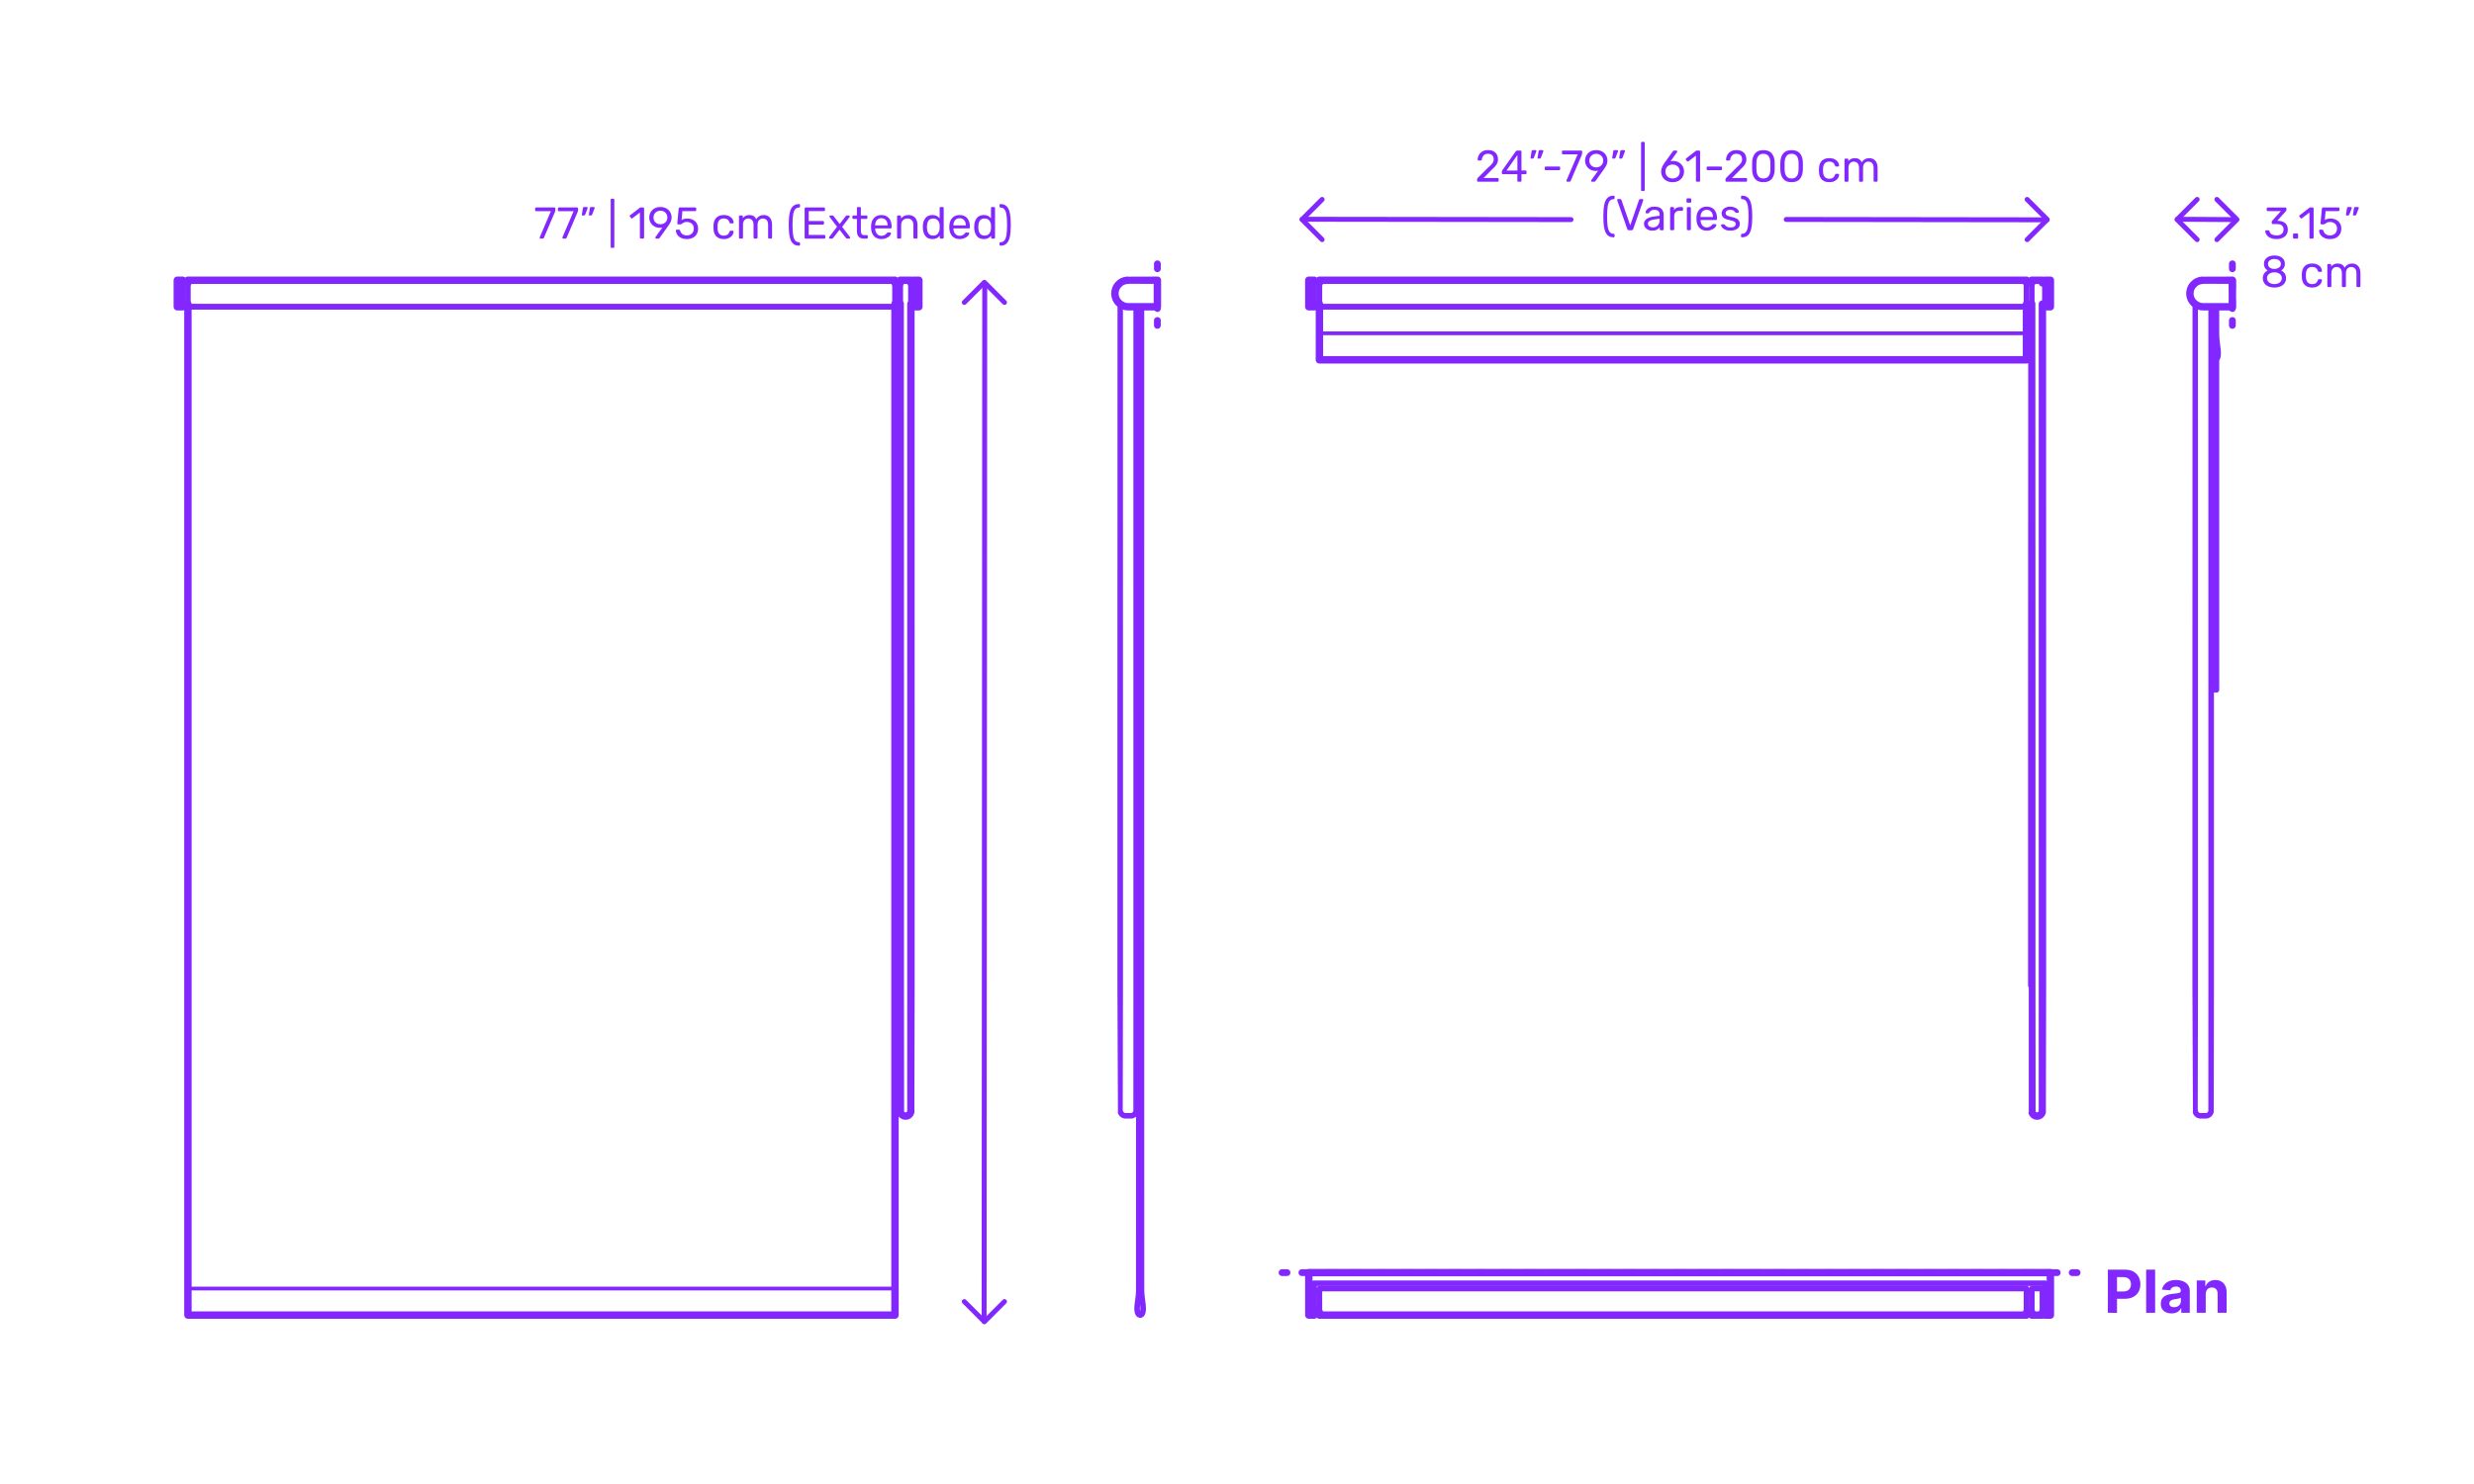 <?xml version="1.0" encoding="utf-8"?>
<!-- Generator: Adobe Illustrator 27.4.1, SVG Export Plug-In . SVG Version: 6.00 Build 0)  -->
<!DOCTYPE svg PUBLIC "-//W3C//DTD SVG 1.1//EN" "http://www.w3.org/Graphics/SVG/1.1/DTD/svg11.dtd">
<svg version="1.1" xmlns:x="http://ns.adobe.com/Extensibility/1.0/" xmlns:i="http://ns.adobe.com/AdobeIllustrator/10.0/" xmlns:graph="http://ns.adobe.com/Graphs/1.0/"
	 xmlns="http://www.w3.org/2000/svg" xmlns:xlink="http://www.w3.org/1999/xlink" x="0px" y="0px" width="1000px" height="600px"
	 viewBox="0 0 1000 600" enable-background="new 0 0 1000 600" xml:space="preserve">
<g id="FILL-BACKGROUND">
	<rect x="0" y="0" fill="#FFFFFF" width="1000" height="600"/>
</g>
<g id="N-TEXT">
</g>
<g id="N-DIMENSIONS">
	<g>
		<g>
			<g id="MTEXT_00000015339874334180505900000012446203365784025267_">
				<g>
					<g>
						<path fill="#8228FF" d="M597.165,73.363c-0.078-0.078-0.117-0.177-0.117-0.297v-0.54c0-0.275,0.149-0.54,0.45-0.792
							l3.924-3.906c0.888-0.756,1.5-1.374,1.836-1.854s0.504-0.99,0.504-1.53c0-0.708-0.198-1.263-0.594-1.665
							c-0.396-0.401-0.973-0.603-1.729-0.603c-0.72,0-1.29,0.21-1.71,0.63s-0.678,0.984-0.773,1.691
							c-0.024,0.133-0.084,0.234-0.181,0.307c-0.096,0.072-0.191,0.107-0.288,0.107h-0.863c-0.108,0-0.198-0.035-0.271-0.107
							c-0.071-0.072-0.107-0.156-0.107-0.252c0.023-0.636,0.194-1.251,0.513-1.846c0.317-0.594,0.789-1.079,1.413-1.458
							c0.624-0.378,1.38-0.566,2.268-0.566c1.344,0,2.355,0.351,3.033,1.053s1.018,1.593,1.018,2.673
							c0,0.756-0.184,1.438-0.55,2.043c-0.366,0.606-0.938,1.245-1.719,1.917l-3.546,3.601h5.67c0.132,0,0.234,0.036,0.306,0.107
							c0.072,0.072,0.108,0.175,0.108,0.307v0.684c0,0.12-0.039,0.219-0.117,0.297s-0.177,0.117-0.297,0.117h-7.884
							C597.342,73.48,597.243,73.441,597.165,73.363z"/>
						<path fill="#8228FF" d="M613.437,73.363c-0.078-0.078-0.117-0.177-0.117-0.297v-2.628h-5.85c-0.12,0-0.219-0.039-0.297-0.117
							s-0.117-0.177-0.117-0.297v-0.666c0-0.168,0.066-0.348,0.198-0.54l5.418-7.632c0.06-0.096,0.149-0.171,0.27-0.225
							c0.12-0.055,0.252-0.081,0.396-0.081h1.224c0.132,0,0.234,0.035,0.307,0.107c0.071,0.072,0.107,0.174,0.107,0.307v7.632h1.639
							c0.119,0,0.219,0.039,0.297,0.117c0.077,0.078,0.116,0.177,0.116,0.297v0.684c0,0.12-0.039,0.219-0.116,0.297
							c-0.078,0.078-0.178,0.117-0.297,0.117h-1.639v2.628c0,0.12-0.039,0.219-0.117,0.297s-0.177,0.117-0.297,0.117h-0.828
							C613.613,73.48,613.515,73.441,613.437,73.363z M608.928,68.963h4.41v-6.265L608.928,68.963z"/>
						<path fill="#8228FF" d="M618.711,64.013c-0.054-0.072-0.069-0.162-0.045-0.271l0.396-2.52
							c0.048-0.348,0.216-0.522,0.504-0.522h1.152c0.084,0,0.153,0.03,0.207,0.09c0.054,0.061,0.081,0.133,0.081,0.217
							c0,0.12-0.018,0.216-0.054,0.288l-0.937,2.43c-0.06,0.132-0.126,0.231-0.198,0.297c-0.071,0.066-0.18,0.099-0.323,0.099
							h-0.559C618.84,64.12,618.765,64.084,618.711,64.013z M621.537,64.013c-0.055-0.072-0.069-0.162-0.045-0.271l0.396-2.52
							c0.048-0.348,0.216-0.522,0.504-0.522h1.152c0.084,0,0.153,0.03,0.207,0.09c0.054,0.061,0.081,0.133,0.081,0.217
							c0,0.12-0.019,0.216-0.055,0.288l-0.936,2.43c-0.061,0.132-0.126,0.231-0.198,0.297c-0.071,0.066-0.18,0.099-0.323,0.099
							h-0.559C621.666,64.12,621.591,64.084,621.537,64.013z"/>
						<path fill="#8228FF" d="M624.507,68.692c-0.078-0.072-0.117-0.168-0.117-0.288v-0.647c0-0.12,0.039-0.219,0.117-0.298
							c0.078-0.077,0.177-0.116,0.297-0.116h5.4c0.119,0,0.219,0.039,0.297,0.116c0.077,0.079,0.117,0.178,0.117,0.298v0.647
							c0,0.12-0.04,0.216-0.117,0.288c-0.078,0.072-0.178,0.108-0.297,0.108h-5.4C624.684,68.801,624.585,68.765,624.507,68.692z"/>
						<path fill="#8228FF" d="M633.255,73.363c-0.066-0.078-0.1-0.171-0.1-0.279l0.036-0.161l4.5-10.53h-5.939
							c-0.12,0-0.22-0.039-0.297-0.117c-0.078-0.078-0.117-0.177-0.117-0.297v-0.666c0-0.132,0.036-0.237,0.107-0.315
							c0.072-0.077,0.174-0.116,0.307-0.116h7.344c0.132,0,0.234,0.039,0.306,0.116c0.072,0.078,0.108,0.184,0.108,0.315v0.612
							c0,0.216-0.048,0.449-0.145,0.702L634.92,73.03c-0.061,0.133-0.126,0.24-0.198,0.324s-0.174,0.126-0.306,0.126h-0.9
							C633.407,73.48,633.32,73.441,633.255,73.363z"/>
						<path fill="#8228FF" d="M643.227,73.363c-0.066-0.078-0.1-0.171-0.1-0.279c0-0.083,0.024-0.161,0.072-0.233l2.772-3.853
							c-0.288,0.072-0.624,0.108-1.009,0.108c-0.863-0.012-1.619-0.213-2.268-0.603c-0.648-0.391-1.143-0.9-1.485-1.53
							c-0.342-0.63-0.513-1.305-0.513-2.025c0-0.72,0.171-1.403,0.513-2.052c0.343-0.648,0.853-1.176,1.53-1.584
							s1.497-0.612,2.457-0.612s1.782,0.198,2.466,0.595c0.685,0.396,1.2,0.915,1.548,1.557c0.349,0.642,0.522,1.329,0.522,2.061
							c0,0.66-0.117,1.242-0.351,1.746c-0.234,0.504-0.544,1.026-0.928,1.566l-3.492,4.896c-0.084,0.108-0.165,0.195-0.242,0.262
							c-0.078,0.065-0.189,0.099-0.333,0.099h-0.9C643.379,73.48,643.292,73.441,643.227,73.363z M646.619,67.343
							c0.433-0.229,0.774-0.549,1.026-0.963s0.378-0.892,0.378-1.432c0-0.552-0.126-1.037-0.378-1.458
							c-0.252-0.42-0.594-0.744-1.026-0.972c-0.432-0.228-0.906-0.342-1.422-0.342c-0.504,0-0.969,0.114-1.395,0.342
							c-0.427,0.228-0.766,0.552-1.018,0.972c-0.252,0.421-0.378,0.906-0.378,1.458c0,0.54,0.126,1.018,0.378,1.432
							s0.588,0.734,1.008,0.963c0.42,0.228,0.889,0.342,1.404,0.342S646.188,67.57,646.619,67.343z"/>
						<path fill="#8228FF" d="M651.722,64.013c-0.054-0.072-0.068-0.162-0.045-0.271l0.396-2.52
							c0.048-0.348,0.216-0.522,0.504-0.522h1.152c0.083,0,0.152,0.03,0.207,0.09c0.054,0.061,0.08,0.133,0.08,0.217
							c0,0.12-0.018,0.216-0.054,0.288l-0.936,2.43c-0.061,0.132-0.126,0.231-0.198,0.297c-0.072,0.066-0.18,0.099-0.324,0.099
							h-0.558C651.851,64.12,651.776,64.084,651.722,64.013z M654.548,64.013c-0.054-0.072-0.069-0.162-0.045-0.271l0.396-2.52
							c0.048-0.348,0.216-0.522,0.504-0.522h1.151c0.084,0,0.153,0.03,0.207,0.09c0.055,0.061,0.081,0.133,0.081,0.217
							c0,0.12-0.018,0.216-0.054,0.288l-0.936,2.43c-0.061,0.132-0.126,0.231-0.198,0.297c-0.072,0.066-0.181,0.099-0.324,0.099
							h-0.558C654.677,64.12,654.603,64.084,654.548,64.013z"/>
						<path fill="#8228FF" d="M663.431,77.107c-0.071-0.078-0.107-0.177-0.107-0.297V57.767c0-0.12,0.036-0.219,0.107-0.297
							c0.072-0.078,0.168-0.117,0.288-0.117h0.666c0.12,0,0.219,0.039,0.297,0.117s0.117,0.177,0.117,0.297v19.044
							c0,0.12-0.039,0.219-0.117,0.297s-0.177,0.117-0.297,0.117h-0.666C663.599,77.225,663.503,77.186,663.431,77.107z"/>
						<path fill="#8228FF" d="M673.592,73.075c-0.702-0.39-1.236-0.915-1.603-1.575c-0.366-0.659-0.549-1.379-0.549-2.159
							c0-1.032,0.414-2.136,1.242-3.312l3.438-4.788c0.012-0.012,0.045-0.054,0.1-0.126c0.054-0.072,0.122-0.129,0.207-0.171
							c0.083-0.042,0.18-0.062,0.287-0.062h0.883c0.107,0,0.194,0.039,0.261,0.116c0.065,0.078,0.099,0.172,0.099,0.279
							c0,0.061-0.03,0.139-0.09,0.234l-2.628,3.672c0.312-0.072,0.66-0.108,1.044-0.108c0.876,0,1.647,0.195,2.313,0.585
							c0.666,0.391,1.182,0.906,1.548,1.548c0.365,0.643,0.549,1.348,0.549,2.115c0,0.769-0.184,1.485-0.549,2.151
							c-0.366,0.666-0.897,1.197-1.593,1.593c-0.696,0.396-1.519,0.594-2.467,0.594C675.124,73.66,674.293,73.466,673.592,73.075z
							 M677.524,71.843c0.443-0.216,0.798-0.537,1.062-0.963c0.265-0.426,0.396-0.939,0.396-1.539c0-0.588-0.135-1.096-0.405-1.521
							c-0.27-0.426-0.627-0.75-1.07-0.972c-0.444-0.222-0.925-0.333-1.44-0.333c-0.517,0-0.996,0.111-1.44,0.333
							c-0.443,0.222-0.798,0.546-1.062,0.972c-0.265,0.426-0.396,0.934-0.396,1.521c0,0.6,0.132,1.113,0.396,1.539
							c0.264,0.426,0.618,0.747,1.062,0.963c0.444,0.216,0.924,0.323,1.44,0.323C676.595,72.166,677.08,72.059,677.524,71.843z"/>
						<path fill="#8228FF" d="M685.606,73.363c-0.072-0.078-0.108-0.177-0.108-0.297V62.914l-3.023,2.322
							c-0.084,0.072-0.174,0.108-0.271,0.108c-0.107,0-0.21-0.061-0.306-0.181l-0.432-0.558c-0.061-0.084-0.09-0.168-0.09-0.252
							c0-0.132,0.06-0.24,0.18-0.324l3.906-3.023c0.132-0.084,0.288-0.126,0.468-0.126h0.846c0.12,0,0.219,0.039,0.297,0.116
							c0.078,0.078,0.117,0.178,0.117,0.298v11.771c0,0.12-0.039,0.219-0.117,0.297s-0.177,0.117-0.297,0.117h-0.882
							C685.774,73.48,685.679,73.441,685.606,73.363z"/>
						<path fill="#8228FF" d="M689.935,68.692c-0.078-0.072-0.116-0.168-0.116-0.288v-0.647c0-0.12,0.038-0.219,0.116-0.298
							c0.078-0.077,0.178-0.116,0.297-0.116h5.4c0.12,0,0.219,0.039,0.297,0.116c0.078,0.079,0.117,0.178,0.117,0.298v0.647
							c0,0.12-0.039,0.216-0.117,0.288s-0.177,0.108-0.297,0.108h-5.4C690.112,68.801,690.013,68.765,689.935,68.692z"/>
						<path fill="#8228FF" d="M697.567,73.363c-0.078-0.078-0.117-0.177-0.117-0.297v-0.54c0-0.275,0.149-0.54,0.45-0.792
							l3.924-3.906c0.888-0.756,1.5-1.374,1.836-1.854s0.504-0.99,0.504-1.53c0-0.708-0.198-1.263-0.594-1.665
							c-0.396-0.401-0.973-0.603-1.729-0.603c-0.72,0-1.29,0.21-1.71,0.63s-0.678,0.984-0.773,1.691
							c-0.024,0.133-0.084,0.234-0.181,0.307c-0.096,0.072-0.191,0.107-0.288,0.107h-0.863c-0.108,0-0.198-0.035-0.271-0.107
							c-0.071-0.072-0.107-0.156-0.107-0.252c0.023-0.636,0.194-1.251,0.513-1.846c0.317-0.594,0.789-1.079,1.413-1.458
							c0.624-0.378,1.38-0.566,2.268-0.566c1.344,0,2.355,0.351,3.033,1.053s1.018,1.593,1.018,2.673
							c0,0.756-0.184,1.438-0.55,2.043c-0.366,0.606-0.938,1.245-1.719,1.917l-3.546,3.601h5.67c0.132,0,0.234,0.036,0.306,0.107
							c0.072,0.072,0.108,0.175,0.108,0.307v0.684c0,0.12-0.039,0.219-0.117,0.297s-0.177,0.117-0.297,0.117h-7.884
							C697.744,73.48,697.646,73.441,697.567,73.363z"/>
						<path fill="#8228FF" d="M709.375,72.302c-0.714-0.906-1.095-2.091-1.143-3.556l-0.019-1.548l0.019-1.602
							c0.036-1.452,0.417-2.631,1.143-3.537c0.727-0.906,1.857-1.359,3.394-1.359c1.548,0,2.685,0.453,3.411,1.359
							c0.726,0.906,1.106,2.085,1.143,3.537c0.012,0.336,0.018,0.87,0.018,1.602c0,0.708-0.006,1.225-0.018,1.548
							c-0.048,1.465-0.429,2.649-1.143,3.556c-0.715,0.906-1.852,1.358-3.411,1.358C711.221,73.66,710.089,73.208,709.375,72.302z
							 M714.856,71.248c0.468-0.611,0.714-1.476,0.738-2.592c0.012-0.348,0.018-0.846,0.018-1.494c0-0.659-0.006-1.151-0.018-1.476
							c-0.024-1.104-0.273-1.965-0.747-2.583c-0.475-0.618-1.168-0.927-2.079-0.927c-0.912,0-1.603,0.309-2.07,0.927
							s-0.714,1.479-0.738,2.583l-0.018,1.476l0.018,1.494c0.024,1.116,0.271,1.98,0.738,2.592c0.468,0.612,1.158,0.918,2.07,0.918
							C713.692,72.166,714.389,71.86,714.856,71.248z"/>
						<path fill="#8228FF" d="M720.769,72.302c-0.714-0.906-1.095-2.091-1.143-3.556l-0.019-1.548l0.019-1.602
							c0.036-1.452,0.417-2.631,1.143-3.537c0.727-0.906,1.857-1.359,3.394-1.359c1.548,0,2.685,0.453,3.411,1.359
							c0.726,0.906,1.106,2.085,1.143,3.537c0.012,0.336,0.018,0.87,0.018,1.602c0,0.708-0.006,1.225-0.018,1.548
							c-0.048,1.465-0.429,2.649-1.143,3.556c-0.715,0.906-1.852,1.358-3.411,1.358C722.614,73.66,721.482,73.208,720.769,72.302z
							 M726.25,71.248c0.468-0.611,0.714-1.476,0.738-2.592c0.012-0.348,0.018-0.846,0.018-1.494c0-0.659-0.006-1.151-0.018-1.476
							c-0.024-1.104-0.273-1.965-0.747-2.583c-0.475-0.618-1.168-0.927-2.079-0.927c-0.912,0-1.603,0.309-2.07,0.927
							s-0.714,1.479-0.738,2.583l-0.018,1.476l0.018,1.494c0.024,1.116,0.271,1.98,0.738,2.592c0.468,0.612,1.158,0.918,2.07,0.918
							C725.086,72.166,725.782,71.86,726.25,71.248z"/>
						<path fill="#8228FF" d="M736.384,72.571c-0.72-0.726-1.098-1.743-1.134-3.051l-0.019-0.72l0.019-0.721
							c0.036-1.308,0.414-2.324,1.134-3.051c0.72-0.726,1.722-1.089,3.006-1.089c0.864,0,1.593,0.153,2.187,0.459
							c0.595,0.306,1.038,0.688,1.332,1.143c0.294,0.457,0.453,0.912,0.478,1.368c0.012,0.108-0.027,0.204-0.117,0.288
							s-0.188,0.126-0.297,0.126h-0.792c-0.12,0-0.21-0.026-0.271-0.081c-0.06-0.054-0.119-0.152-0.18-0.297
							c-0.216-0.588-0.513-1.005-0.891-1.251s-0.855-0.369-1.432-0.369c-0.756,0-1.355,0.234-1.8,0.702s-0.684,1.183-0.72,2.143
							l-0.018,0.63l0.018,0.63c0.036,0.96,0.275,1.674,0.72,2.142s1.044,0.702,1.8,0.702c0.588,0,1.068-0.123,1.44-0.369
							s0.666-0.663,0.882-1.251c0.061-0.144,0.12-0.243,0.18-0.297c0.061-0.054,0.15-0.081,0.271-0.081h0.792
							c0.108,0,0.207,0.042,0.297,0.126s0.129,0.18,0.117,0.288c-0.024,0.444-0.184,0.895-0.478,1.35
							c-0.294,0.457-0.737,0.841-1.332,1.152c-0.594,0.312-1.322,0.468-2.187,0.468C738.105,73.66,737.104,73.298,736.384,72.571z"
							/>
						<path fill="#8228FF" d="M745.662,73.363c-0.078-0.078-0.116-0.177-0.116-0.297v-8.532c0-0.119,0.038-0.219,0.116-0.297
							s0.178-0.117,0.298-0.117h0.756c0.119,0,0.216,0.039,0.288,0.117c0.071,0.078,0.107,0.178,0.107,0.297v0.612
							c0.648-0.804,1.524-1.206,2.628-1.206c1.32,0,2.256,0.552,2.809,1.656c0.288-0.504,0.698-0.906,1.232-1.206
							s1.131-0.45,1.791-0.45c0.984,0,1.788,0.336,2.412,1.008c0.624,0.673,0.937,1.645,0.937,2.916v5.202
							c0,0.12-0.039,0.219-0.117,0.297s-0.178,0.117-0.297,0.117h-0.774c-0.12,0-0.219-0.039-0.297-0.117s-0.117-0.177-0.117-0.297
							v-5.04c0-0.96-0.198-1.646-0.594-2.061c-0.396-0.414-0.918-0.621-1.566-0.621c-0.575,0-1.07,0.213-1.484,0.639
							s-0.621,1.107-0.621,2.043v5.04c0,0.12-0.039,0.219-0.117,0.297s-0.177,0.117-0.297,0.117h-0.792
							c-0.12,0-0.22-0.039-0.297-0.117c-0.078-0.078-0.117-0.177-0.117-0.297v-5.04c0-0.947-0.207-1.632-0.621-2.052
							s-0.927-0.63-1.539-0.63c-0.576,0-1.071,0.21-1.485,0.63s-0.62,1.098-0.62,2.034v5.058c0,0.12-0.04,0.219-0.117,0.297
							c-0.078,0.078-0.178,0.117-0.297,0.117h-0.792C745.84,73.48,745.74,73.441,745.662,73.363z"/>
						<path fill="#8228FF" d="M649.769,95.069c-0.606-0.582-1.041-1.485-1.305-2.709c-0.265-1.225-0.396-2.838-0.396-4.842
							s0.132-3.615,0.396-4.833c0.264-1.219,0.698-2.118,1.305-2.7c0.605-0.582,1.425-0.873,2.457-0.873
							c0.12,0,0.219,0.039,0.297,0.117s0.117,0.177,0.117,0.297v0.594c0,0.108-0.036,0.201-0.108,0.279
							c-0.071,0.078-0.155,0.116-0.252,0.116c-0.684,0.013-1.218,0.243-1.602,0.693s-0.66,1.177-0.828,2.178
							c-0.168,1.003-0.252,2.38-0.252,4.132c0,1.764,0.084,3.146,0.252,4.148s0.444,1.729,0.828,2.178
							c0.384,0.45,0.918,0.682,1.602,0.693c0.097,0,0.181,0.039,0.252,0.117c0.072,0.078,0.108,0.171,0.108,0.278v0.595
							c0,0.119-0.039,0.219-0.117,0.297s-0.177,0.117-0.297,0.117C651.193,95.942,650.374,95.651,649.769,95.069z"/>
						<path fill="#8228FF" d="M657.752,92.612l-4.051-11.574l-0.035-0.198c0-0.096,0.038-0.18,0.116-0.252s0.165-0.107,0.262-0.107
							h0.863c0.132,0,0.237,0.033,0.315,0.099c0.078,0.066,0.129,0.142,0.153,0.225l3.563,10.296l3.582-10.296
							c0.024-0.083,0.075-0.158,0.153-0.225c0.077-0.065,0.183-0.099,0.314-0.099h0.864c0.096,0,0.18,0.035,0.252,0.107
							s0.108,0.156,0.108,0.252c0,0.084-0.007,0.15-0.019,0.198l-4.05,11.574c-0.12,0.312-0.336,0.468-0.648,0.468h-1.098
							C658.087,93.08,657.871,92.924,657.752,92.612z"/>
						<path fill="#8228FF" d="M666.131,92.9c-0.498-0.24-0.895-0.567-1.188-0.981s-0.44-0.873-0.44-1.377
							c0-0.792,0.323-1.439,0.972-1.944c0.648-0.504,1.53-0.84,2.646-1.008l2.7-0.378V86.69c0-1.236-0.714-1.854-2.142-1.854
							c-0.552,0-0.996,0.111-1.332,0.333c-0.336,0.223-0.582,0.483-0.738,0.783c-0.048,0.12-0.099,0.201-0.152,0.243
							c-0.055,0.042-0.13,0.062-0.226,0.062h-0.702c-0.107,0-0.201-0.038-0.278-0.117c-0.078-0.077-0.117-0.171-0.117-0.278
							c0-0.276,0.129-0.597,0.387-0.963s0.657-0.685,1.197-0.954c0.54-0.271,1.199-0.405,1.979-0.405
							c1.344,0,2.307,0.312,2.89,0.937c0.582,0.624,0.873,1.403,0.873,2.34v5.85c0,0.12-0.039,0.219-0.117,0.297
							s-0.178,0.117-0.297,0.117h-0.792c-0.12,0-0.217-0.039-0.288-0.117c-0.072-0.078-0.108-0.177-0.108-0.297v-0.792
							c-0.264,0.396-0.647,0.727-1.151,0.99c-0.505,0.264-1.152,0.396-1.944,0.396C667.172,93.26,666.629,93.14,666.131,92.9z
							 M670.063,91.172c0.504-0.516,0.756-1.266,0.756-2.25v-0.504l-2.105,0.306c-0.864,0.12-1.519,0.324-1.962,0.612
							c-0.444,0.288-0.666,0.648-0.666,1.08c0,0.492,0.2,0.87,0.603,1.134c0.402,0.265,0.879,0.396,1.431,0.396
							C668.912,91.946,669.56,91.688,670.063,91.172z"/>
						<path fill="#8228FF" d="M675.185,92.963c-0.078-0.078-0.117-0.177-0.117-0.297v-8.514c0-0.12,0.039-0.223,0.117-0.307
							c0.078-0.083,0.177-0.126,0.297-0.126h0.756c0.132,0,0.237,0.039,0.315,0.117s0.117,0.184,0.117,0.315v0.792
							c0.491-0.816,1.325-1.225,2.502-1.225h0.701c0.133,0,0.234,0.036,0.307,0.108s0.107,0.174,0.107,0.306V84.8
							c0,0.12-0.035,0.22-0.107,0.297c-0.072,0.078-0.174,0.117-0.307,0.117h-1.025c-0.66,0-1.179,0.192-1.557,0.576
							c-0.379,0.384-0.567,0.906-0.567,1.566v5.31c0,0.12-0.042,0.219-0.126,0.297s-0.187,0.117-0.306,0.117h-0.811
							C675.361,93.08,675.263,93.041,675.185,92.963z"/>
						<path fill="#8228FF" d="M681.809,81.839c-0.079-0.078-0.117-0.177-0.117-0.297v-0.936c0-0.12,0.038-0.223,0.117-0.307
							c0.077-0.084,0.177-0.126,0.297-0.126h1.062c0.12,0,0.222,0.042,0.306,0.126s0.126,0.187,0.126,0.307v0.936
							c0,0.12-0.042,0.219-0.126,0.297s-0.186,0.117-0.306,0.117h-1.062C681.985,81.956,681.886,81.917,681.809,81.839z
							 M681.952,92.963c-0.078-0.078-0.117-0.177-0.117-0.297v-8.532c0-0.119,0.039-0.219,0.117-0.297s0.177-0.117,0.297-0.117
							h0.792c0.12,0,0.219,0.039,0.297,0.117s0.117,0.178,0.117,0.297v8.532c0,0.12-0.039,0.219-0.117,0.297
							s-0.177,0.117-0.297,0.117h-0.792C682.129,93.08,682.03,93.041,681.952,92.963z"/>
						<path fill="#8228FF" d="M686.929,92.117c-0.731-0.762-1.134-1.803-1.206-3.123l-0.018-0.612l0.018-0.594
							c0.072-1.296,0.475-2.328,1.206-3.096c0.732-0.769,1.71-1.152,2.935-1.152c1.319,0,2.343,0.42,3.068,1.26
							c0.727,0.841,1.089,1.98,1.089,3.42v0.324c0,0.12-0.039,0.219-0.116,0.297c-0.078,0.078-0.178,0.117-0.298,0.117h-6.245v0.162
							c0.035,0.78,0.275,1.446,0.72,1.998c0.443,0.552,1.032,0.828,1.764,0.828c0.564,0,1.023-0.111,1.377-0.333
							c0.354-0.222,0.621-0.453,0.801-0.693c0.108-0.144,0.192-0.23,0.253-0.261c0.06-0.03,0.161-0.045,0.306-0.045h0.792
							c0.107,0,0.201,0.03,0.279,0.09c0.077,0.061,0.116,0.138,0.116,0.234c0,0.264-0.162,0.582-0.485,0.953
							c-0.324,0.373-0.783,0.693-1.377,0.964c-0.595,0.27-1.275,0.404-2.043,0.404C688.639,93.26,687.661,92.879,686.929,92.117z
							 M692.383,87.734V87.68c0-0.84-0.228-1.523-0.684-2.052c-0.456-0.527-1.068-0.792-1.836-0.792
							c-0.78,0-1.393,0.265-1.836,0.792c-0.444,0.528-0.666,1.212-0.666,2.052v0.055H692.383z"/>
						<path fill="#8228FF" d="M697.324,92.855c-0.57-0.271-0.993-0.579-1.27-0.928c-0.276-0.348-0.414-0.636-0.414-0.863
							c0-0.12,0.042-0.213,0.126-0.279c0.084-0.065,0.174-0.099,0.271-0.099h0.756c0.072,0,0.129,0.012,0.171,0.035
							c0.042,0.024,0.099,0.078,0.171,0.162c0.276,0.336,0.585,0.601,0.927,0.792c0.343,0.192,0.802,0.288,1.377,0.288
							c0.648,0,1.167-0.119,1.558-0.359c0.39-0.24,0.585-0.588,0.585-1.044c0-0.3-0.084-0.54-0.252-0.721
							c-0.168-0.18-0.447-0.342-0.837-0.485c-0.391-0.145-0.97-0.3-1.737-0.469c-1.044-0.228-1.782-0.558-2.214-0.989
							c-0.432-0.433-0.648-0.99-0.648-1.675c0-0.443,0.132-0.873,0.396-1.286c0.264-0.414,0.657-0.75,1.179-1.009
							c0.522-0.258,1.144-0.387,1.863-0.387c0.756,0,1.4,0.126,1.935,0.378s0.937,0.546,1.206,0.882
							c0.271,0.336,0.405,0.618,0.405,0.847c0,0.107-0.039,0.197-0.117,0.27s-0.171,0.108-0.279,0.108h-0.684
							c-0.168,0-0.288-0.066-0.36-0.198c-0.204-0.228-0.375-0.405-0.513-0.531s-0.339-0.233-0.603-0.324
							c-0.265-0.09-0.595-0.135-0.99-0.135c-0.588,0-1.038,0.123-1.351,0.369c-0.312,0.246-0.468,0.573-0.468,0.981
							c0,0.252,0.066,0.465,0.198,0.639s0.384,0.336,0.756,0.486c0.372,0.149,0.924,0.303,1.656,0.459
							c1.14,0.24,1.946,0.582,2.421,1.025c0.474,0.444,0.711,1.015,0.711,1.71c0,0.517-0.147,0.984-0.441,1.404
							s-0.731,0.75-1.313,0.99c-0.582,0.239-1.275,0.359-2.079,0.359C698.593,93.26,697.894,93.125,697.324,92.855z"/>
						<path fill="#8228FF" d="M703.84,95.825c-0.078-0.078-0.116-0.178-0.116-0.297v-0.595c0-0.107,0.035-0.2,0.107-0.278
							s0.156-0.117,0.252-0.117c0.672-0.012,1.203-0.243,1.593-0.693c0.391-0.449,0.669-1.179,0.838-2.187
							c0.167-1.008,0.252-2.388,0.252-4.14s-0.085-3.129-0.252-4.132c-0.169-1.001-0.447-1.728-0.838-2.178
							c-0.39-0.45-0.921-0.681-1.593-0.693c-0.096,0-0.18-0.038-0.252-0.116s-0.107-0.171-0.107-0.279v-0.594
							c0-0.12,0.038-0.219,0.116-0.297s0.171-0.117,0.279-0.117c1.032,0,1.851,0.291,2.457,0.873c0.605,0.582,1.041,1.481,1.305,2.7
							c0.264,1.218,0.396,2.829,0.396,4.833s-0.133,3.617-0.396,4.842c-0.264,1.224-0.699,2.127-1.305,2.709
							c-0.606,0.582-1.425,0.873-2.457,0.873C704.011,95.942,703.918,95.903,703.84,95.825z"/>
					</g>
				</g>
			</g>
			<g>
				
					<line fill="none" stroke="#8228FF" stroke-width="2" stroke-linecap="round" stroke-linejoin="round" stroke-miterlimit="10" x1="722" y1="88.726" x2="827.431" y2="88.869"/>
				<g id="POLYLINE_00000146474477766850478520000013141826501097568924_">
					
						<polyline fill="none" stroke="#8228FF" stroke-width="2" stroke-linecap="round" stroke-linejoin="round" stroke-miterlimit="10" points="
						819.377,96.884 827.501,88.758 819.377,80.633 					"/>
				</g>
			</g>
			<g>
				
					<line fill="none" stroke="#8228FF" stroke-width="2" stroke-linecap="round" stroke-linejoin="round" stroke-miterlimit="10" x1="635" y1="88.791" x2="526.353" y2="88.648"/>
				<g id="POLYLINE_00000166634374996443546140000006459963537445236633_">
					
						<polyline fill="none" stroke="#8228FF" stroke-width="2" stroke-linecap="round" stroke-linejoin="round" stroke-miterlimit="10" points="
						534.406,80.633 526.282,88.76 534.406,96.884 					"/>
				</g>
			</g>
		</g>
		<g>
			<g id="MTEXT_00000163039812383915500470000001563955281399431570_">
				<g>
					<g>
						<path fill="#8228FF" d="M218.232,96.36c-0.066-0.078-0.1-0.171-0.1-0.279l0.036-0.161l4.5-10.53h-5.939
							c-0.12,0-0.22-0.039-0.297-0.117c-0.078-0.078-0.117-0.177-0.117-0.297V84.31c0-0.132,0.036-0.237,0.107-0.315
							c0.072-0.077,0.174-0.116,0.307-0.116h7.344c0.132,0,0.234,0.039,0.306,0.116c0.072,0.078,0.108,0.184,0.108,0.315v0.612
							c0,0.216-0.048,0.449-0.145,0.702l-4.445,10.403c-0.061,0.133-0.126,0.24-0.198,0.324s-0.174,0.126-0.306,0.126h-0.9
							C218.385,96.478,218.298,96.438,218.232,96.36z"/>
						<path fill="#8228FF" d="M227.412,96.36c-0.066-0.078-0.1-0.171-0.1-0.279l0.036-0.161l4.5-10.53h-5.939
							c-0.12,0-0.22-0.039-0.297-0.117c-0.078-0.078-0.117-0.177-0.117-0.297V84.31c0-0.132,0.036-0.237,0.107-0.315
							c0.072-0.077,0.174-0.116,0.307-0.116h7.344c0.132,0,0.234,0.039,0.306,0.116c0.072,0.078,0.108,0.184,0.108,0.315v0.612
							c0,0.216-0.048,0.449-0.145,0.702l-4.445,10.403c-0.061,0.133-0.126,0.24-0.198,0.324s-0.174,0.126-0.306,0.126h-0.9
							C227.564,96.478,227.478,96.438,227.412,96.36z"/>
						<path fill="#8228FF" d="M235.242,87.01c-0.054-0.072-0.069-0.162-0.045-0.271l0.396-2.52c0.048-0.348,0.216-0.522,0.504-0.522
							h1.152c0.084,0,0.153,0.03,0.207,0.09c0.054,0.061,0.081,0.133,0.081,0.217c0,0.12-0.018,0.216-0.054,0.288l-0.937,2.43
							c-0.06,0.132-0.126,0.231-0.198,0.297c-0.071,0.066-0.18,0.099-0.323,0.099h-0.559
							C235.371,87.117,235.296,87.081,235.242,87.01z M238.068,87.01c-0.055-0.072-0.069-0.162-0.045-0.271l0.396-2.52
							c0.048-0.348,0.216-0.522,0.504-0.522h1.152c0.084,0,0.153,0.03,0.207,0.09c0.054,0.061,0.081,0.133,0.081,0.217
							c0,0.12-0.019,0.216-0.055,0.288l-0.936,2.43c-0.061,0.132-0.126,0.231-0.198,0.297c-0.071,0.066-0.18,0.099-0.323,0.099
							h-0.559C238.197,87.117,238.122,87.081,238.068,87.01z"/>
						<path fill="#8228FF" d="M246.95,100.104c-0.071-0.078-0.107-0.177-0.107-0.297V80.764c0-0.12,0.036-0.219,0.107-0.297
							c0.072-0.078,0.168-0.117,0.288-0.117h0.666c0.12,0,0.219,0.039,0.297,0.117s0.117,0.177,0.117,0.297v19.044
							c0,0.12-0.039,0.219-0.117,0.297s-0.177,0.117-0.297,0.117h-0.666C247.118,100.222,247.022,100.183,246.95,100.104z"/>
						<path fill="#8228FF" d="M258.758,96.36c-0.072-0.078-0.108-0.177-0.108-0.297V85.911l-3.023,2.322
							c-0.084,0.072-0.174,0.108-0.271,0.108c-0.107,0-0.21-0.061-0.306-0.181l-0.432-0.558c-0.061-0.084-0.09-0.168-0.09-0.252
							c0-0.132,0.06-0.24,0.18-0.324l3.906-3.023c0.132-0.084,0.288-0.126,0.468-0.126h0.846c0.12,0,0.219,0.039,0.297,0.116
							c0.078,0.078,0.117,0.178,0.117,0.298v11.771c0,0.12-0.039,0.219-0.117,0.297s-0.177,0.117-0.297,0.117h-0.882
							C258.926,96.478,258.83,96.438,258.758,96.36z"/>
						<path fill="#8228FF" d="M264.959,96.36c-0.066-0.078-0.1-0.171-0.1-0.279c0-0.083,0.024-0.161,0.072-0.233l2.772-3.853
							c-0.288,0.072-0.624,0.108-1.009,0.108c-0.863-0.012-1.619-0.213-2.268-0.603c-0.648-0.391-1.143-0.9-1.485-1.53
							c-0.342-0.63-0.513-1.305-0.513-2.025c0-0.72,0.171-1.403,0.513-2.052c0.343-0.648,0.853-1.176,1.53-1.584
							s1.497-0.612,2.457-0.612s1.782,0.198,2.466,0.595c0.685,0.396,1.2,0.915,1.548,1.557c0.349,0.642,0.522,1.329,0.522,2.061
							c0,0.66-0.117,1.242-0.351,1.746c-0.234,0.504-0.544,1.026-0.928,1.566l-3.492,4.896c-0.084,0.108-0.165,0.195-0.242,0.262
							c-0.078,0.065-0.189,0.099-0.333,0.099h-0.9C265.111,96.478,265.024,96.438,264.959,96.36z M268.352,90.34
							c0.433-0.229,0.774-0.549,1.026-0.963s0.378-0.892,0.378-1.432c0-0.552-0.126-1.037-0.378-1.458
							c-0.252-0.42-0.594-0.744-1.026-0.972c-0.432-0.228-0.906-0.342-1.422-0.342c-0.504,0-0.969,0.114-1.395,0.342
							c-0.427,0.228-0.766,0.552-1.018,0.972c-0.252,0.421-0.378,0.906-0.378,1.458c0,0.54,0.126,1.018,0.378,1.432
							s0.588,0.734,1.008,0.963c0.42,0.228,0.889,0.342,1.404,0.342S267.92,90.567,268.352,90.34z"/>
						<path fill="#8228FF" d="M275.264,96.172c-0.66-0.324-1.164-0.747-1.512-1.27c-0.349-0.521-0.534-1.083-0.559-1.683v-0.036
							c0-0.096,0.036-0.174,0.108-0.234c0.071-0.06,0.155-0.09,0.252-0.09h0.882c0.252,0,0.414,0.133,0.486,0.396
							c0.18,0.647,0.513,1.131,0.999,1.448c0.485,0.318,1.047,0.478,1.683,0.478c0.815,0,1.494-0.249,2.034-0.747
							s0.81-1.185,0.81-2.061c0-0.805-0.27-1.443-0.81-1.918c-0.54-0.474-1.219-0.711-2.034-0.711c-0.432,0-0.78,0.055-1.044,0.162
							c-0.265,0.108-0.534,0.265-0.811,0.469c-0.155,0.12-0.285,0.207-0.387,0.261s-0.213,0.081-0.333,0.081h-0.864
							c-0.107,0-0.204-0.039-0.287-0.117c-0.085-0.078-0.12-0.171-0.108-0.279l0.558-5.994c0.036-0.3,0.187-0.449,0.45-0.449h6.229
							c0.132,0,0.233,0.035,0.306,0.107s0.108,0.174,0.108,0.307v0.666c0,0.119-0.039,0.216-0.117,0.287
							c-0.078,0.072-0.178,0.108-0.297,0.108h-5.185l-0.324,3.618c0.576-0.408,1.351-0.612,2.322-0.612
							c0.804,0,1.536,0.159,2.196,0.478c0.659,0.317,1.185,0.782,1.575,1.395c0.39,0.612,0.585,1.338,0.585,2.178
							c0,0.889-0.195,1.653-0.585,2.295c-0.391,0.643-0.931,1.129-1.62,1.458c-0.69,0.33-1.479,0.495-2.367,0.495
							C276.703,96.657,275.923,96.495,275.264,96.172z"/>
						<path fill="#8228FF" d="M289.537,95.568c-0.72-0.726-1.098-1.743-1.134-3.051l-0.018-0.72l0.018-0.721
							c0.036-1.308,0.414-2.324,1.134-3.051c0.721-0.726,1.722-1.089,3.007-1.089c0.863,0,1.593,0.153,2.187,0.459
							s1.038,0.688,1.332,1.143c0.294,0.457,0.453,0.912,0.477,1.368c0.013,0.108-0.026,0.204-0.116,0.288
							c-0.091,0.084-0.189,0.126-0.298,0.126h-0.792c-0.12,0-0.21-0.026-0.27-0.081c-0.061-0.054-0.12-0.152-0.18-0.297
							c-0.217-0.588-0.514-1.005-0.892-1.251s-0.854-0.369-1.431-0.369c-0.756,0-1.356,0.234-1.8,0.702
							c-0.444,0.468-0.685,1.183-0.721,2.143l-0.018,0.63l0.018,0.63c0.036,0.96,0.276,1.674,0.721,2.142
							c0.443,0.468,1.044,0.702,1.8,0.702c0.588,0,1.067-0.123,1.439-0.369s0.666-0.663,0.883-1.251
							c0.06-0.144,0.119-0.243,0.18-0.297c0.06-0.054,0.149-0.081,0.27-0.081h0.792c0.108,0,0.207,0.042,0.298,0.126
							c0.09,0.084,0.129,0.18,0.116,0.288c-0.023,0.444-0.183,0.895-0.477,1.35c-0.294,0.457-0.738,0.841-1.332,1.152
							s-1.323,0.468-2.187,0.468C291.259,96.657,290.258,96.295,289.537,95.568z"/>
						<path fill="#8228FF" d="M298.815,96.36c-0.078-0.078-0.116-0.177-0.116-0.297v-8.532c0-0.119,0.038-0.219,0.116-0.297
							s0.178-0.117,0.298-0.117h0.756c0.119,0,0.216,0.039,0.288,0.117c0.071,0.078,0.107,0.178,0.107,0.297v0.612
							c0.648-0.804,1.524-1.206,2.628-1.206c1.32,0,2.256,0.552,2.809,1.656c0.288-0.504,0.698-0.906,1.232-1.206
							s1.131-0.45,1.791-0.45c0.984,0,1.788,0.336,2.412,1.008c0.624,0.673,0.937,1.645,0.937,2.916v5.202
							c0,0.12-0.039,0.219-0.117,0.297s-0.178,0.117-0.297,0.117h-0.774c-0.12,0-0.219-0.039-0.297-0.117s-0.117-0.177-0.117-0.297
							v-5.04c0-0.96-0.198-1.646-0.594-2.061c-0.396-0.414-0.918-0.621-1.566-0.621c-0.575,0-1.07,0.213-1.484,0.639
							s-0.621,1.107-0.621,2.043v5.04c0,0.12-0.039,0.219-0.117,0.297s-0.177,0.117-0.297,0.117h-0.792
							c-0.12,0-0.22-0.039-0.297-0.117c-0.078-0.078-0.117-0.177-0.117-0.297v-5.04c0-0.947-0.207-1.632-0.621-2.052
							s-0.927-0.63-1.539-0.63c-0.576,0-1.071,0.21-1.485,0.63s-0.62,1.098-0.62,2.034v5.058c0,0.12-0.04,0.219-0.117,0.297
							c-0.078,0.078-0.178,0.117-0.297,0.117h-0.792C298.993,96.478,298.894,96.438,298.815,96.36z"/>
						<path fill="#8228FF" d="M320.506,98.467c-0.606-0.582-1.042-1.485-1.306-2.709c-0.264-1.225-0.396-2.838-0.396-4.842
							s0.132-3.615,0.396-4.833c0.264-1.219,0.699-2.118,1.306-2.7c0.605-0.582,1.425-0.873,2.457-0.873
							c0.119,0,0.219,0.039,0.297,0.117s0.117,0.177,0.117,0.297v0.594c0,0.108-0.036,0.201-0.108,0.279s-0.156,0.116-0.252,0.116
							c-0.685,0.013-1.218,0.243-1.603,0.693c-0.384,0.45-0.659,1.177-0.827,2.178c-0.169,1.003-0.252,2.38-0.252,4.132
							c0,1.764,0.083,3.146,0.252,4.148c0.168,1.002,0.443,1.729,0.827,2.178c0.385,0.45,0.918,0.682,1.603,0.693
							c0.096,0,0.18,0.039,0.252,0.117s0.108,0.171,0.108,0.278v0.595c0,0.119-0.039,0.219-0.117,0.297s-0.178,0.117-0.297,0.117
							C321.931,99.34,321.111,99.049,320.506,98.467z"/>
						<path fill="#8228FF" d="M325.339,96.36c-0.072-0.078-0.108-0.177-0.108-0.297V84.31c0-0.132,0.036-0.237,0.108-0.315
							c0.072-0.077,0.168-0.116,0.288-0.116h7.397c0.132,0,0.237,0.039,0.315,0.116c0.078,0.078,0.117,0.184,0.117,0.315v0.648
							c0,0.119-0.039,0.216-0.117,0.287c-0.078,0.072-0.184,0.108-0.315,0.108h-6.138v4.014h5.742c0.132,0,0.236,0.039,0.314,0.117
							s0.117,0.184,0.117,0.315v0.611c0,0.12-0.039,0.22-0.117,0.298s-0.183,0.116-0.314,0.116h-5.742v4.158h6.282
							c0.132,0,0.236,0.039,0.314,0.117s0.117,0.183,0.117,0.315v0.647c0,0.12-0.042,0.219-0.126,0.297s-0.187,0.117-0.306,0.117
							h-7.542C325.507,96.478,325.411,96.438,325.339,96.36z"/>
						<path fill="#8228FF" d="M335.185,96.369c-0.071-0.071-0.107-0.161-0.107-0.27s0.042-0.222,0.126-0.342l3.132-4.068
							l-2.935-3.87c-0.096-0.132-0.144-0.239-0.144-0.324c0-0.107,0.039-0.197,0.117-0.27s0.165-0.108,0.261-0.108h0.864
							c0.18,0,0.336,0.097,0.468,0.288l2.43,3.15l2.431-3.15c0.071-0.096,0.141-0.168,0.207-0.216
							c0.065-0.048,0.152-0.072,0.261-0.072h0.828c0.096,0,0.18,0.036,0.252,0.108s0.107,0.156,0.107,0.252
							c0,0.12-0.042,0.234-0.126,0.342l-2.97,3.906l3.132,4.032c0.084,0.12,0.126,0.233,0.126,0.342s-0.036,0.198-0.107,0.27
							c-0.072,0.072-0.162,0.108-0.271,0.108h-0.882c-0.18,0-0.336-0.09-0.468-0.27l-2.574-3.33l-2.574,3.33
							c-0.071,0.084-0.141,0.149-0.207,0.197c-0.065,0.049-0.152,0.072-0.261,0.072h-0.846
							C335.347,96.478,335.257,96.441,335.185,96.369z"/>
						<path fill="#8228FF" d="M346.362,93.327v-4.823h-1.422c-0.12,0-0.216-0.036-0.288-0.108s-0.108-0.168-0.108-0.288v-0.576
							c0-0.119,0.036-0.219,0.108-0.297s0.168-0.117,0.288-0.117h1.422v-3.006c0-0.119,0.036-0.219,0.108-0.297
							c0.071-0.078,0.168-0.117,0.288-0.117h0.792c0.119,0,0.219,0.039,0.297,0.117s0.117,0.178,0.117,0.297v3.006h2.231
							c0.12,0,0.219,0.039,0.297,0.117s0.117,0.178,0.117,0.297v0.576c0,0.12-0.039,0.216-0.117,0.288s-0.177,0.108-0.297,0.108
							h-2.231v4.697c0,0.612,0.099,1.074,0.297,1.387c0.197,0.312,0.536,0.468,1.017,0.468h1.098c0.12,0,0.217,0.039,0.288,0.117
							c0.072,0.078,0.108,0.177,0.108,0.297v0.594c0,0.12-0.036,0.219-0.108,0.297c-0.071,0.078-0.168,0.117-0.288,0.117h-1.224
							C347.292,96.478,346.362,95.428,346.362,93.327z"/>
						<path fill="#8228FF" d="M353.311,95.515c-0.732-0.762-1.134-1.803-1.206-3.123l-0.019-0.612l0.019-0.594
							c0.072-1.296,0.474-2.328,1.206-3.096c0.731-0.769,1.71-1.152,2.934-1.152c1.32,0,2.343,0.42,3.069,1.26
							c0.726,0.841,1.089,1.98,1.089,3.42v0.324c0,0.12-0.039,0.219-0.117,0.297s-0.177,0.117-0.297,0.117h-6.246v0.162
							c0.036,0.78,0.276,1.446,0.72,1.998c0.444,0.552,1.032,0.828,1.765,0.828c0.563,0,1.022-0.111,1.377-0.333
							c0.354-0.222,0.621-0.453,0.801-0.693c0.108-0.144,0.191-0.23,0.252-0.261c0.06-0.03,0.162-0.045,0.306-0.045h0.792
							c0.108,0,0.201,0.03,0.279,0.09c0.078,0.061,0.117,0.138,0.117,0.234c0,0.264-0.162,0.582-0.486,0.953
							c-0.324,0.373-0.783,0.693-1.377,0.964c-0.594,0.27-1.275,0.404-2.043,0.404C355.021,96.657,354.042,96.276,353.311,95.515z
							 M358.765,91.132v-0.055c0-0.84-0.229-1.523-0.685-2.052c-0.456-0.527-1.068-0.792-1.836-0.792
							c-0.78,0-1.392,0.265-1.836,0.792c-0.444,0.528-0.666,1.212-0.666,2.052v0.055H358.765z"/>
						<path fill="#8228FF" d="M362.715,96.36c-0.078-0.078-0.116-0.177-0.116-0.297v-8.532c0-0.119,0.038-0.219,0.116-0.297
							s0.178-0.117,0.298-0.117h0.773c0.132,0,0.234,0.036,0.307,0.108c0.071,0.072,0.107,0.174,0.107,0.306v0.792
							c0.36-0.443,0.777-0.785,1.251-1.025s1.064-0.36,1.773-0.36c1.151,0,2.046,0.369,2.682,1.107
							c0.636,0.737,0.954,1.713,0.954,2.925v5.094c0,0.12-0.039,0.219-0.117,0.297s-0.177,0.117-0.297,0.117h-0.828
							c-0.12,0-0.219-0.039-0.297-0.117s-0.117-0.177-0.117-0.297v-4.986c0-0.863-0.21-1.535-0.63-2.016
							c-0.42-0.479-1.021-0.72-1.8-0.72c-0.769,0-1.38,0.243-1.836,0.729c-0.456,0.486-0.685,1.155-0.685,2.007v4.986
							c0,0.12-0.039,0.219-0.116,0.297c-0.078,0.078-0.178,0.117-0.298,0.117h-0.827C362.893,96.478,362.793,96.438,362.715,96.36z"
							/>
						<path fill="#8228FF" d="M374.055,95.434c-0.63-0.816-0.969-1.848-1.017-3.096l-0.019-0.54l0.019-0.54
							c0.048-1.236,0.39-2.266,1.025-3.087c0.637-0.822,1.578-1.233,2.826-1.233s2.22,0.444,2.916,1.332v-4.158
							c0-0.119,0.039-0.219,0.117-0.297s0.177-0.117,0.297-0.117h0.811c0.119,0,0.219,0.039,0.297,0.117
							c0.077,0.078,0.117,0.178,0.117,0.297v11.952c0,0.12-0.04,0.219-0.117,0.297c-0.078,0.078-0.178,0.117-0.297,0.117h-0.774
							c-0.12,0-0.216-0.039-0.288-0.117s-0.107-0.177-0.107-0.297v-0.774c-0.685,0.912-1.675,1.368-2.971,1.368
							C375.63,96.657,374.685,96.25,374.055,95.434z M379.122,94.417c0.42-0.559,0.647-1.222,0.684-1.989
							c0.012-0.132,0.019-0.36,0.019-0.685c0-0.335-0.007-0.569-0.019-0.701c-0.024-0.732-0.255-1.365-0.692-1.899
							c-0.438-0.534-1.065-0.801-1.882-0.801c-0.863,0-1.493,0.27-1.89,0.81c-0.396,0.54-0.612,1.248-0.647,2.124l-0.019,0.522
							c0,2.304,0.852,3.456,2.556,3.456C378.071,95.254,378.702,94.975,379.122,94.417z"/>
						<path fill="#8228FF" d="M384.936,95.515c-0.731-0.762-1.134-1.803-1.206-3.123l-0.018-0.612l0.018-0.594
							c0.072-1.296,0.475-2.328,1.206-3.096c0.732-0.769,1.71-1.152,2.935-1.152c1.319,0,2.343,0.42,3.068,1.26
							c0.727,0.841,1.089,1.98,1.089,3.42v0.324c0,0.12-0.039,0.219-0.116,0.297c-0.078,0.078-0.178,0.117-0.298,0.117h-6.245v0.162
							c0.035,0.78,0.275,1.446,0.72,1.998c0.443,0.552,1.032,0.828,1.764,0.828c0.564,0,1.023-0.111,1.377-0.333
							c0.354-0.222,0.621-0.453,0.801-0.693c0.108-0.144,0.192-0.23,0.253-0.261c0.06-0.03,0.161-0.045,0.306-0.045h0.792
							c0.107,0,0.201,0.03,0.279,0.09c0.077,0.061,0.116,0.138,0.116,0.234c0,0.264-0.162,0.582-0.485,0.953
							c-0.324,0.373-0.783,0.693-1.377,0.964c-0.595,0.27-1.275,0.404-2.043,0.404C386.646,96.657,385.668,96.276,384.936,95.515z
							 M390.39,91.132v-0.055c0-0.84-0.228-1.523-0.684-2.052c-0.456-0.527-1.068-0.792-1.836-0.792
							c-0.78,0-1.393,0.265-1.836,0.792c-0.444,0.528-0.666,1.212-0.666,2.052v0.055H390.39z"/>
						<path fill="#8228FF" d="M394.809,95.434c-0.63-0.816-0.969-1.848-1.017-3.096l-0.019-0.54l0.019-0.54
							c0.048-1.236,0.39-2.266,1.025-3.087c0.637-0.822,1.578-1.233,2.826-1.233s2.22,0.444,2.916,1.332v-4.158
							c0-0.119,0.039-0.219,0.117-0.297s0.177-0.117,0.297-0.117h0.811c0.119,0,0.219,0.039,0.297,0.117
							c0.077,0.078,0.117,0.178,0.117,0.297v11.952c0,0.12-0.04,0.219-0.117,0.297c-0.078,0.078-0.178,0.117-0.297,0.117h-0.774
							c-0.12,0-0.216-0.039-0.288-0.117s-0.107-0.177-0.107-0.297v-0.774c-0.685,0.912-1.675,1.368-2.971,1.368
							C396.384,96.657,395.438,96.25,394.809,95.434z M399.876,94.417c0.42-0.559,0.647-1.222,0.684-1.989
							c0.012-0.132,0.019-0.36,0.019-0.685c0-0.335-0.007-0.569-0.019-0.701c-0.024-0.732-0.255-1.365-0.692-1.899
							c-0.438-0.534-1.065-0.801-1.882-0.801c-0.863,0-1.493,0.27-1.89,0.81c-0.396,0.54-0.612,1.248-0.647,2.124l-0.019,0.522
							c0,2.304,0.852,3.456,2.556,3.456C398.825,95.254,399.456,94.975,399.876,94.417z"/>
						<path fill="#8228FF" d="M404.133,99.223c-0.078-0.078-0.117-0.178-0.117-0.297v-0.595c0-0.107,0.036-0.2,0.108-0.278
							c0.071-0.078,0.155-0.117,0.252-0.117c0.672-0.012,1.202-0.243,1.593-0.693c0.39-0.449,0.669-1.179,0.837-2.187
							s0.252-2.388,0.252-4.14s-0.084-3.129-0.252-4.132c-0.168-1.001-0.447-1.728-0.837-2.178c-0.391-0.45-0.921-0.681-1.593-0.693
							c-0.097,0-0.181-0.038-0.252-0.116c-0.072-0.078-0.108-0.171-0.108-0.279v-0.594c0-0.12,0.039-0.219,0.117-0.297
							s0.171-0.117,0.279-0.117c1.031,0,1.851,0.291,2.457,0.873c0.605,0.582,1.04,1.481,1.305,2.7
							c0.264,1.218,0.396,2.829,0.396,4.833s-0.132,3.617-0.396,4.842c-0.265,1.224-0.699,2.127-1.305,2.709
							c-0.606,0.582-1.426,0.873-2.457,0.873C404.304,99.34,404.211,99.301,404.133,99.223z"/>
					</g>
				</g>
			</g>
			<g>
				<g id="POLYLINE_00000171718695996368989200000015309328489421633156_">
					
						<polyline fill="none" stroke="#8228FF" stroke-width="2" stroke-linecap="round" stroke-linejoin="round" stroke-miterlimit="10" points="
						406.017,122.274 397.891,114.149 389.766,122.274 					"/>
				</g>
			</g>
			<g>
				
					<line fill="none" stroke="#8228FF" stroke-width="2" stroke-linecap="round" stroke-linejoin="round" stroke-miterlimit="10" x1="398.035" y1="114.827" x2="397.781" y2="534.298"/>
				<g id="POLYLINE_00000007407761676804018860000008239894291360353928_">
					
						<polyline fill="none" stroke="#8228FF" stroke-width="2" stroke-linecap="round" stroke-linejoin="round" stroke-miterlimit="10" points="
						389.766,526.244 397.893,534.368 406.017,526.244 					"/>
				</g>
			</g>
		</g>
		<g>
			<g id="MTEXT_00000040549707138133900920000016723600811703437753_">
				<g>
					<g>
						<path fill="#8228FF" d="M917.752,96.201c-0.685-0.306-1.203-0.704-1.558-1.196c-0.354-0.492-0.543-1.002-0.566-1.53
							c0-0.108,0.036-0.195,0.107-0.261c0.072-0.066,0.162-0.1,0.271-0.1h0.81c0.132,0,0.24,0.027,0.324,0.081
							s0.15,0.159,0.198,0.315c0.155,0.611,0.495,1.044,1.017,1.296c0.522,0.252,1.137,0.378,1.846,0.378
							c0.863,0,1.551-0.207,2.061-0.621s0.765-1.005,0.765-1.773c0-1.464-0.894-2.195-2.682-2.195h-1.692
							c-0.12,0-0.219-0.039-0.297-0.117s-0.117-0.177-0.117-0.297v-0.468c0-0.181,0.066-0.336,0.198-0.469l3.51-3.888h-5.327
							c-0.12,0-0.22-0.036-0.298-0.108c-0.078-0.071-0.116-0.168-0.116-0.287v-0.648c0-0.132,0.038-0.237,0.116-0.315
							c0.078-0.077,0.178-0.116,0.298-0.116h7.128c0.132,0,0.236,0.039,0.314,0.116c0.078,0.078,0.117,0.184,0.117,0.315v0.594
							c0,0.133-0.061,0.271-0.18,0.414l-3.511,3.942h0.288c1.225,0.036,2.193,0.354,2.907,0.954c0.714,0.6,1.071,1.476,1.071,2.628
							c0,0.792-0.195,1.473-0.585,2.043c-0.391,0.57-0.934,1.008-1.629,1.313c-0.696,0.307-1.482,0.459-2.358,0.459
							C919.246,96.66,918.436,96.508,917.752,96.201z"/>
						<path fill="#8228FF" d="M926.958,96.363c-0.078-0.078-0.116-0.177-0.116-0.297v-1.242c0-0.119,0.038-0.222,0.116-0.306
							s0.178-0.126,0.298-0.126h1.241c0.12,0,0.219,0.042,0.297,0.126s0.117,0.187,0.117,0.306v1.242
							c0,0.12-0.039,0.219-0.117,0.297s-0.177,0.117-0.297,0.117h-1.241C927.136,96.48,927.036,96.441,926.958,96.363z"/>
						<path fill="#8228FF" d="M933.592,96.363c-0.072-0.078-0.108-0.177-0.108-0.297V85.914l-3.023,2.322
							c-0.084,0.072-0.174,0.108-0.271,0.108c-0.107,0-0.21-0.061-0.306-0.181l-0.432-0.558c-0.061-0.084-0.09-0.168-0.09-0.252
							c0-0.132,0.06-0.24,0.18-0.324l3.906-3.023c0.132-0.084,0.288-0.126,0.468-0.126h0.846c0.12,0,0.219,0.039,0.297,0.116
							c0.078,0.078,0.117,0.178,0.117,0.298v11.771c0,0.12-0.039,0.219-0.117,0.297s-0.177,0.117-0.297,0.117h-0.882
							C933.76,96.48,933.664,96.441,933.592,96.363z"/>
						<path fill="#8228FF" d="M939.46,96.175c-0.66-0.324-1.164-0.747-1.512-1.27c-0.349-0.521-0.534-1.083-0.559-1.683v-0.036
							c0-0.096,0.036-0.174,0.108-0.234c0.071-0.06,0.155-0.09,0.252-0.09h0.882c0.252,0,0.414,0.133,0.486,0.396
							c0.18,0.647,0.513,1.131,0.999,1.448c0.485,0.318,1.047,0.478,1.683,0.478c0.815,0,1.494-0.249,2.034-0.747
							s0.81-1.185,0.81-2.061c0-0.805-0.27-1.443-0.81-1.918c-0.54-0.474-1.219-0.711-2.034-0.711c-0.432,0-0.78,0.055-1.044,0.162
							c-0.265,0.108-0.534,0.265-0.811,0.469c-0.155,0.12-0.285,0.207-0.387,0.261s-0.213,0.081-0.333,0.081h-0.864
							c-0.107,0-0.204-0.039-0.287-0.117c-0.085-0.078-0.12-0.171-0.108-0.279l0.558-5.994c0.036-0.3,0.187-0.449,0.45-0.449h6.229
							c0.132,0,0.233,0.035,0.306,0.107s0.108,0.174,0.108,0.307v0.666c0,0.119-0.039,0.216-0.117,0.287
							c-0.078,0.072-0.178,0.108-0.297,0.108h-5.185l-0.324,3.618c0.576-0.408,1.351-0.612,2.322-0.612
							c0.804,0,1.536,0.159,2.196,0.478c0.659,0.317,1.185,0.782,1.575,1.395c0.39,0.612,0.585,1.338,0.585,2.178
							c0,0.889-0.195,1.653-0.585,2.295c-0.391,0.643-0.931,1.129-1.62,1.458c-0.69,0.33-1.479,0.495-2.367,0.495
							C940.899,96.66,940.119,96.498,939.46,96.175z"/>
						<path fill="#8228FF" d="M948.307,87.013c-0.054-0.072-0.069-0.162-0.045-0.271l0.396-2.52
							c0.048-0.348,0.216-0.522,0.504-0.522h1.152c0.084,0,0.153,0.03,0.207,0.09c0.054,0.061,0.081,0.133,0.081,0.217
							c0,0.12-0.018,0.216-0.054,0.288l-0.937,2.43c-0.06,0.132-0.126,0.231-0.198,0.297c-0.071,0.066-0.18,0.099-0.323,0.099
							h-0.559C948.436,87.12,948.36,87.084,948.307,87.013z M951.133,87.013c-0.055-0.072-0.069-0.162-0.045-0.271l0.396-2.52
							c0.048-0.348,0.216-0.522,0.504-0.522h1.152c0.084,0,0.153,0.03,0.207,0.09c0.054,0.061,0.081,0.133,0.081,0.217
							c0,0.12-0.019,0.216-0.055,0.288l-0.936,2.43c-0.061,0.132-0.126,0.231-0.198,0.297c-0.071,0.066-0.18,0.099-0.323,0.099
							h-0.559C951.262,87.12,951.187,87.084,951.133,87.013z"/>
						<path fill="#8228FF" d="M916.897,115.801c-0.715-0.306-1.27-0.747-1.665-1.322c-0.396-0.576-0.595-1.248-0.595-2.017
							c0-0.708,0.178-1.329,0.531-1.863c0.354-0.533,0.831-0.944,1.432-1.232c-0.48-0.276-0.853-0.639-1.116-1.089
							c-0.265-0.45-0.396-0.981-0.396-1.594c0-1.044,0.39-1.868,1.17-2.475c0.78-0.605,1.807-0.909,3.078-0.909
							c1.272,0,2.295,0.301,3.069,0.9c0.773,0.6,1.161,1.428,1.161,2.483c0,0.601-0.133,1.125-0.396,1.575s-0.63,0.819-1.098,1.107
							c0.6,0.288,1.077,0.699,1.431,1.232c0.354,0.534,0.531,1.161,0.531,1.882c0,0.768-0.198,1.437-0.594,2.007
							c-0.396,0.57-0.951,1.008-1.665,1.313c-0.715,0.307-1.527,0.459-2.439,0.459S917.611,116.107,916.897,115.801z
							 M921.469,114.208c0.57-0.432,0.855-1.008,0.855-1.728c0-0.721-0.285-1.297-0.855-1.729c-0.569-0.432-1.28-0.647-2.133-0.647
							c-0.864,0-1.581,0.216-2.15,0.647c-0.57,0.432-0.855,1.008-0.855,1.729c0,0.72,0.285,1.296,0.855,1.728
							c0.569,0.432,1.286,0.648,2.15,0.648C920.188,114.856,920.899,114.64,921.469,114.208z M921.19,108.16
							c0.504-0.36,0.756-0.84,0.756-1.44c0-0.611-0.249-1.101-0.747-1.467s-1.119-0.549-1.863-0.549
							c-0.756,0-1.38,0.183-1.872,0.549s-0.737,0.855-0.737,1.467c0,0.612,0.245,1.102,0.737,1.468s1.116,0.549,1.872,0.549
							C920.068,108.712,920.687,108.521,921.19,108.16z"/>
						<path fill="#8228FF" d="M931.558,115.171c-0.72-0.726-1.098-1.743-1.134-3.051l-0.019-0.72l0.019-0.721
							c0.036-1.308,0.414-2.324,1.134-3.051c0.72-0.726,1.722-1.089,3.006-1.089c0.864,0,1.593,0.153,2.187,0.459
							c0.595,0.306,1.038,0.688,1.332,1.143c0.294,0.457,0.453,0.912,0.478,1.368c0.012,0.108-0.027,0.204-0.117,0.288
							s-0.188,0.126-0.297,0.126h-0.792c-0.12,0-0.21-0.026-0.271-0.081c-0.06-0.054-0.119-0.152-0.18-0.297
							c-0.216-0.588-0.513-1.005-0.891-1.251s-0.855-0.369-1.432-0.369c-0.756,0-1.355,0.234-1.8,0.702s-0.684,1.183-0.72,2.143
							l-0.018,0.63l0.018,0.63c0.036,0.96,0.275,1.674,0.72,2.142s1.044,0.702,1.8,0.702c0.588,0,1.068-0.123,1.44-0.369
							s0.666-0.663,0.882-1.251c0.061-0.144,0.12-0.243,0.18-0.297c0.061-0.054,0.15-0.081,0.271-0.081h0.792
							c0.108,0,0.207,0.042,0.297,0.126s0.129,0.18,0.117,0.288c-0.024,0.444-0.184,0.895-0.478,1.35
							c-0.294,0.457-0.737,0.841-1.332,1.152c-0.594,0.312-1.322,0.468-2.187,0.468C933.279,116.26,932.277,115.897,931.558,115.171
							z"/>
						<path fill="#8228FF" d="M940.836,115.963c-0.078-0.078-0.116-0.177-0.116-0.297v-8.532c0-0.119,0.038-0.219,0.116-0.297
							s0.178-0.117,0.298-0.117h0.756c0.119,0,0.216,0.039,0.288,0.117c0.071,0.078,0.107,0.178,0.107,0.297v0.612
							c0.648-0.804,1.524-1.206,2.628-1.206c1.32,0,2.256,0.552,2.809,1.656c0.288-0.504,0.698-0.906,1.232-1.206
							s1.131-0.45,1.791-0.45c0.984,0,1.788,0.336,2.412,1.008c0.624,0.673,0.937,1.645,0.937,2.916v5.202
							c0,0.12-0.039,0.219-0.117,0.297s-0.178,0.117-0.297,0.117h-0.774c-0.12,0-0.219-0.039-0.297-0.117s-0.117-0.177-0.117-0.297
							v-5.04c0-0.96-0.198-1.646-0.594-2.061c-0.396-0.414-0.918-0.621-1.566-0.621c-0.575,0-1.07,0.213-1.484,0.639
							s-0.621,1.107-0.621,2.043v5.04c0,0.12-0.039,0.219-0.117,0.297s-0.177,0.117-0.297,0.117h-0.792
							c-0.12,0-0.22-0.039-0.297-0.117c-0.078-0.078-0.117-0.177-0.117-0.297v-5.04c0-0.947-0.207-1.632-0.621-2.052
							s-0.927-0.63-1.539-0.63c-0.576,0-1.071,0.21-1.485,0.63s-0.62,1.098-0.62,2.034v5.058c0,0.12-0.04,0.219-0.117,0.297
							c-0.078,0.078-0.178,0.117-0.297,0.117h-0.792C941.014,116.08,940.914,116.041,940.836,115.963z"/>
					</g>
				</g>
			</g>
			<g>
				<g id="POLYLINE_00000057832727483332861740000000830832876812317593_">
					
						<polyline fill="none" stroke="#8228FF" stroke-width="2" stroke-linecap="round" stroke-linejoin="round" stroke-miterlimit="10" points="
						896.074,96.884 904.198,88.758 896.074,80.633 					"/>
				</g>
			</g>
			<g>
				
					<line fill="none" stroke="#8228FF" stroke-width="2" stroke-linecap="round" stroke-linejoin="round" stroke-miterlimit="10" x1="903.396" y1="88.791" x2="880.05" y2="88.648"/>
				<g id="POLYLINE_00000153671635917808943620000002162037477822795409_">
					
						<polyline fill="none" stroke="#8228FF" stroke-width="2" stroke-linecap="round" stroke-linejoin="round" stroke-miterlimit="10" points="
						888.103,80.633 879.979,88.76 888.103,96.884 					"/>
				</g>
			</g>
		</g>
		<g id="MTEXT_00000116236293920785660160000001369753511736744639_">
			<g>
				<g>
					<g>
						<path fill="#8228FF" d="M852.006,530.786v-17.455h6.887c1.323,0,2.451,0.251,3.384,0.754c0.932,0.503,1.643,1.199,2.135,2.088
							c0.491,0.889,0.737,1.914,0.737,3.073c0,1.159-0.25,2.182-0.75,3.068s-1.224,1.577-2.169,2.071
							c-0.946,0.494-2.09,0.741-3.431,0.741h-4.39v-2.958h3.793c0.71,0,1.297-0.124,1.76-0.371s0.81-0.591,1.04-1.031
							c0.229-0.44,0.345-0.947,0.345-1.521c0-0.58-0.115-1.087-0.345-1.521c-0.23-0.435-0.578-0.772-1.044-1.014
							s-1.057-0.362-1.773-0.362h-2.488v14.438H852.006z"/>
						<path fill="#8228FF" d="M871.114,513.331v17.455h-3.631v-17.455H871.114z"/>
						<path fill="#8228FF" d="M877.744,531.033c-0.835,0-1.58-0.146-2.233-0.439s-1.169-0.727-1.547-1.304s-0.566-1.297-0.566-2.161
							c0-0.727,0.134-1.338,0.4-1.833c0.268-0.494,0.631-0.892,1.091-1.193c0.461-0.301,0.984-0.529,1.572-0.682
							c0.589-0.153,1.206-0.261,1.854-0.324c0.761-0.08,1.375-0.155,1.841-0.226c0.466-0.071,0.804-0.177,1.014-0.319
							s0.315-0.352,0.315-0.631v-0.051c0-0.54-0.169-0.958-0.507-1.253s-0.817-0.443-1.437-0.443c-0.653,0-1.173,0.144-1.56,0.431
							c-0.386,0.287-0.642,0.646-0.767,1.078l-3.358-0.273c0.171-0.795,0.506-1.484,1.006-2.067c0.5-0.582,1.146-1.031,1.939-1.347
							c0.792-0.315,1.711-0.473,2.757-0.473c0.728,0,1.425,0.085,2.092,0.255c0.668,0.17,1.262,0.435,1.781,0.793
							c0.521,0.358,0.931,0.817,1.231,1.376c0.302,0.56,0.452,1.229,0.452,2.007v8.83h-3.443v-1.815h-0.103
							c-0.21,0.409-0.491,0.769-0.844,1.078c-0.352,0.31-0.775,0.551-1.27,0.725S878.392,531.033,877.744,531.033z M878.784,528.527
							c0.533,0,1.005-0.107,1.414-0.32s0.73-0.501,0.964-0.865c0.232-0.363,0.349-0.775,0.349-1.236v-1.389
							c-0.113,0.074-0.269,0.141-0.464,0.201c-0.196,0.06-0.417,0.113-0.661,0.162s-0.488,0.091-0.732,0.128
							s-0.466,0.07-0.665,0.098c-0.426,0.062-0.798,0.162-1.116,0.298c-0.318,0.136-0.565,0.319-0.741,0.549
							c-0.177,0.23-0.265,0.516-0.265,0.857c0,0.494,0.181,0.871,0.541,1.129C877.769,528.398,878.227,528.527,878.784,528.527z"/>
						<path fill="#8228FF" d="M891.567,523.217v7.568h-3.631v-13.091h3.461v2.31h0.153c0.289-0.761,0.775-1.365,1.457-1.811
							c0.682-0.446,1.509-0.669,2.48-0.669c0.909,0,1.701,0.199,2.378,0.597c0.676,0.397,1.201,0.964,1.576,1.7
							s0.562,1.612,0.562,2.629v8.335h-3.631v-7.688c0.006-0.801-0.198-1.428-0.613-1.879s-0.985-0.677-1.713-0.677
							c-0.489,0-0.919,0.105-1.291,0.315c-0.372,0.21-0.662,0.516-0.87,0.917C891.68,522.173,891.573,522.655,891.567,523.217z"/>
					</g>
				</g>
			</g>
		</g>
	</g>
</g>
<g id="_x32_D_x24_AG-DIAGRAM">
	<g id="POLYLINE_00000081641539386619506490000002855507333167337368_">
		<g>
			<g>
				
					<line fill="none" stroke="#8228FF" stroke-width="2.75" stroke-linecap="round" stroke-linejoin="round" x1="467.821" y1="106.666" x2="467.821" y2="108.666"/>
				
					<line fill="none" stroke="#8228FF" stroke-width="2.75" stroke-linecap="round" stroke-linejoin="round" stroke-dasharray="3.216,4.823" x1="467.821" y1="113.489" x2="467.821" y2="127.156"/>
				
					<line fill="none" stroke="#8228FF" stroke-width="2.75" stroke-linecap="round" stroke-linejoin="round" x1="467.821" y1="129.567" x2="467.821" y2="131.567"/>
			</g>
		</g>
	</g>
	<g id="POLYLINE_00000083069334261509282260000004758315121794583967_">
		<g>
			<g>
				
					<line fill="none" stroke="#8228FF" stroke-width="2.75" stroke-linecap="round" stroke-linejoin="round" x1="902.334" y1="106.666" x2="902.334" y2="108.666"/>
				
					<line fill="none" stroke="#8228FF" stroke-width="2.75" stroke-linecap="round" stroke-linejoin="round" stroke-dasharray="3.216,4.823" x1="902.334" y1="113.489" x2="902.334" y2="127.156"/>
				
					<line fill="none" stroke="#8228FF" stroke-width="2.75" stroke-linecap="round" stroke-linejoin="round" x1="902.334" y1="129.567" x2="902.334" y2="131.567"/>
			</g>
		</g>
	</g>
	<g id="POLYLINE_00000115485928491392196970000010832480551828977808_">
		<g>
			<g>
				
					<line fill="none" stroke="#8228FF" stroke-width="2.75" stroke-linecap="round" stroke-linejoin="round" x1="518.211" y1="514.538" x2="520.211" y2="514.538"/>
				
					<line fill="none" stroke="#8228FF" stroke-width="2.75" stroke-linecap="round" stroke-linejoin="round" stroke-dasharray="4.017,6.026" x1="526.237" y1="514.538" x2="834.571" y2="514.538"/>
				
					<line fill="none" stroke="#8228FF" stroke-width="2.75" stroke-linecap="round" stroke-linejoin="round" x1="837.584" y1="514.538" x2="839.584" y2="514.538"/>
			</g>
		</g>
	</g>
</g>
<g id="_x32_D_x24_AG-DETAILS-DIAGRAM">
</g>
<g id="_x32_D_x24_AG-DETAILS">
	<g id="POLYLINE_00000134245649092739571910000014486852070286908813_">
		
			<line fill="none" stroke="#8228FF" stroke-width="1.5" stroke-linecap="round" stroke-linejoin="round" stroke-miterlimit="10" x1="75.957" y1="520.974" x2="361.757" y2="520.974"/>
	</g>
	<g id="POLYLINE_00000043457017746033215460000018261017515390044306_">
		
			<line fill="none" stroke="#8228FF" stroke-width="1.5" stroke-linecap="round" stroke-linejoin="round" stroke-miterlimit="10" x1="533.315" y1="134.758" x2="819.115" y2="134.758"/>
	</g>
</g>
<g id="_x32_D_x24_AG-BUILDINGS">
	<g id="POLYLINE_00000159459215633990039780000003509439882224243075_">
		
			<line fill="none" stroke="#8228FF" stroke-width="2.25" stroke-linecap="round" stroke-linejoin="round" stroke-miterlimit="10" x1="361.757" y1="122.957" x2="363.903" y2="122.957"/>
	</g>
	<g id="POLYLINE_00000104704182107860808980000011287509362122307714_">
		
			<line fill="none" stroke="#8228FF" stroke-width="2.25" stroke-linecap="round" stroke-linejoin="round" stroke-miterlimit="10" x1="363.903" y1="114.374" x2="361.757" y2="114.374"/>
	</g>
	<g id="POLYLINE_00000062874631329579835900000010395714308524319150_">
		
			<rect x="75.957" y="124.029" fill="none" stroke="#8228FF" stroke-width="2.25" stroke-linecap="round" stroke-linejoin="round" stroke-miterlimit="10" width="285.8" height="407.673"/>
	</g>
	<g id="POLYLINE_00000060745916926565785940000015970761618415483803_">
		
			<rect x="75.957" y="113.301" fill="none" stroke="#8228FF" stroke-width="2.25" stroke-linecap="round" stroke-linejoin="round" stroke-miterlimit="10" width="285.8" height="10.728"/>
	</g>
	<g id="POLYLINE_00000071533774987315382480000012095940904298483873_">
		
			<path fill="none" stroke="#8228FF" stroke-width="2.25" stroke-linecap="round" stroke-linejoin="round" stroke-miterlimit="10" d="
			M368.194,449.095c0.005,0.8-0.466,1.565-1.184,1.918c-0.696,0.355-1.57,0.288-2.204-0.169c-0.315-0.223-0.567-0.533-0.722-0.886
			c-0.087-0.197-0.144-0.408-0.168-0.622c-0.043-0.127,0.003-335.859-0.014-336.036h4.291V449.095z"/>
	</g>
	<g id="POLYLINE_00000096772101919511459150000001263417637431755446_">
		
			<polyline fill="none" stroke="#8228FF" stroke-width="2.25" stroke-linecap="round" stroke-linejoin="round" stroke-miterlimit="10" points="
			368.194,122.957 369.267,122.957 369.267,114.374 368.194,114.374 		"/>
	</g>
	<g id="POLYLINE_00000021800303398581439900000014720331220088558480_">
		
			<rect x="369.267" y="113.301" fill="none" stroke="#8228FF" stroke-width="2.25" stroke-linecap="round" stroke-linejoin="round" stroke-miterlimit="10" width="2.146" height="10.728"/>
	</g>
	<g id="POLYLINE_00000078025810872670019940000010676086375275878572_">
		
			<polyline fill="none" stroke="#8228FF" stroke-width="2.25" stroke-linecap="round" stroke-linejoin="round" stroke-miterlimit="10" points="
			75.957,114.374 73.812,114.374 73.812,122.957 75.957,122.957 		"/>
	</g>
	<g id="POLYLINE_00000007405741084845433120000007777361296737507253_">
		
			<rect x="71.666" y="113.301" fill="none" stroke="#8228FF" stroke-width="2.25" stroke-linecap="round" stroke-linejoin="round" stroke-miterlimit="10" width="2.146" height="10.728"/>
	</g>
	<g id="POLYLINE_00000142875495451054908150000001441222325177666462_">
		
			<path fill="none" stroke="#8228FF" stroke-width="2.25" stroke-linecap="round" stroke-linejoin="round" stroke-miterlimit="10" d="
			M452.801,122.957c0.044,0.2-0.086,326.241,0.046,326.465c0.088,0.425,0.309,0.819,0.622,1.116c0.277,0.264,0.627,0.451,1,0.536
			c0.119,0.027,0.244,0.045,0.366,0.051c0.033,0.001,0.078,0.003,0.111,0.003c0,0,2.146,0,2.146,0
			c0.544,0.002,1.084-0.214,1.477-0.59c0.314-0.297,0.534-0.692,0.622-1.115c0.147-0.535-0.01-324.856,0.046-325.394"/>
	</g>
	<g id="POLYLINE_00000095337885078428403210000001072088534431765151_">
		
			<path fill="none" stroke="#8228FF" stroke-width="2.25" stroke-linecap="round" stroke-linejoin="round" stroke-miterlimit="10" d="
			M461.384,124.029c0.014,0.914-0.026,397.014,0.014,397.852c0.027,0.935,0.108,1.916,0.219,2.843c0.195,1.704,0.67,3.86,0.35,5.556
			c-0.064,0.329-0.158,0.662-0.338,0.948c-0.099,0.156-0.229,0.296-0.394,0.382c-0.167,0.088-0.363,0.111-0.548,0.078
			c-0.275-0.047-0.495-0.249-0.634-0.482c-0.182-0.302-0.274-0.65-0.337-0.994c-0.295-1.665,0.169-3.819,0.363-5.488
			c0.111-0.929,0.192-1.907,0.219-2.841c0.04-0.896,0-396.903,0.014-397.854"/>
	</g>
	<g id="POLYLINE_00000150813246674262670870000014335544055005223071_">
		
			<path fill="none" stroke="#8228FF" stroke-width="2.25" stroke-linecap="round" stroke-linejoin="round" stroke-miterlimit="10" d="
			M456.02,124.029c-1.391,0.005-2.772-0.56-3.76-1.539c-0.705-0.691-1.213-1.583-1.448-2.542c-0.238-0.958-0.202-1.984,0.101-2.924
			c0.448-1.415,1.513-2.617,2.864-3.232c0.531-0.245,1.107-0.403,1.689-0.463c0.147-0.015,0.314-0.026,0.462-0.028
			c0,0,0.093-0.001,0.093-0.001h11.801v10.728H456.02z"/>
	</g>
	<g id="POLYLINE_00000101785651814974600750000011478976694557513908_">
		
			<rect x="533.315" y="124.029" fill="none" stroke="#8228FF" stroke-width="2.25" stroke-linecap="round" stroke-linejoin="round" stroke-miterlimit="10" width="285.8" height="21.456"/>
	</g>
	<g id="POLYLINE_00000081628274202101214820000013232260501465412513_">
		
			<line fill="none" stroke="#8228FF" stroke-width="2.25" stroke-linecap="round" stroke-linejoin="round" stroke-miterlimit="10" x1="819.115" y1="122.957" x2="821.261" y2="122.957"/>
	</g>
	<g id="POLYLINE_00000156567267219605443340000000338032279640635796_">
		
			<line fill="none" stroke="#8228FF" stroke-width="2.25" stroke-linecap="round" stroke-linejoin="round" stroke-miterlimit="10" x1="821.261" y1="114.374" x2="819.115" y2="114.374"/>
	</g>
	<g id="POLYLINE_00000111187687766446202940000009263004510981495487_">
		
			<rect x="533.315" y="113.301" fill="none" stroke="#8228FF" stroke-width="2.25" stroke-linecap="round" stroke-linejoin="round" stroke-miterlimit="10" width="285.8" height="10.728"/>
	</g>
	<g id="POLYLINE_00000098184545721810630710000014152207153783606153_">
		
			<path fill="none" stroke="#8228FF" stroke-width="2.25" stroke-linecap="round" stroke-linejoin="round" stroke-miterlimit="10" d="
			M825.552,449.095c0.005,0.8-0.466,1.565-1.184,1.918c-0.696,0.355-1.57,0.288-2.204-0.169c-0.315-0.223-0.567-0.533-0.722-0.886
			c-0.087-0.197-0.144-0.408-0.168-0.622c-0.043-0.127,0.003-335.859-0.014-336.036h4.291
			C825.552,113.301,825.552,449.095,825.552,449.095z"/>
	</g>
	<g id="POLYLINE_00000105398197585994873630000016204598923948343479_">
		
			<polyline fill="none" stroke="#8228FF" stroke-width="2.25" stroke-linecap="round" stroke-linejoin="round" stroke-miterlimit="10" points="
			825.552,122.957 826.625,122.957 826.625,114.374 825.552,114.374 		"/>
	</g>
	<g id="POLYLINE_00000067210321267797207300000004413364436203475345_">
		
			<rect x="826.625" y="113.301" fill="none" stroke="#8228FF" stroke-width="2.25" stroke-linecap="round" stroke-linejoin="round" stroke-miterlimit="10" width="2.146" height="10.728"/>
	</g>
	<g id="POLYLINE_00000020382865200878307010000015794025530007296923_">
		
			<polyline fill="none" stroke="#8228FF" stroke-width="2.25" stroke-linecap="round" stroke-linejoin="round" stroke-miterlimit="10" points="
			533.315,114.374 531.169,114.374 531.169,122.957 533.315,122.957 		"/>
	</g>
	<g id="POLYLINE_00000154404955050144074720000015403719328376076167_">
		
			<rect x="529.024" y="113.301" fill="none" stroke="#8228FF" stroke-width="2.25" stroke-linecap="round" stroke-linejoin="round" stroke-miterlimit="10" width="2.146" height="10.728"/>
	</g>
	<g id="POLYLINE_00000040546347202300845640000009591140196982584997_">
		
			<path fill="none" stroke="#8228FF" stroke-width="2.25" stroke-linecap="round" stroke-linejoin="round" stroke-miterlimit="10" d="
			M895.897,124.029v150.195v4.348v0.313v0.028v0.007c0-9.779,0-130.832,0-144.163c-0.002,1.241,0.083,2.518,0.232,3.75
			c0.195,1.704,0.67,3.86,0.35,5.556c-0.064,0.329-0.158,0.662-0.338,0.948c-0.099,0.156-0.229,0.296-0.394,0.382
			c-0.167,0.088-0.363,0.111-0.548,0.078c-0.275-0.047-0.495-0.249-0.634-0.482c-0.182-0.302-0.274-0.65-0.337-0.994
			c-0.295-1.665,0.169-3.819,0.362-5.488c0.149-1.233,0.234-2.509,0.232-3.75c0,13.975,0,133.869,0,144.163v-0.007v-0.028v-0.313
			v-4.348V124.029"/>
	</g>
	<g id="POLYLINE_00000015333592182566517060000003307938435304310439_">
		
			<path fill="none" stroke="#8228FF" stroke-width="2.25" stroke-linecap="round" stroke-linejoin="round" stroke-miterlimit="10" d="
			M887.315,122.957c0.044,0.2-0.086,326.241,0.046,326.465c0.088,0.425,0.309,0.819,0.622,1.116c0.277,0.264,0.627,0.451,1,0.536
			c0.119,0.027,0.244,0.045,0.366,0.051c0.033,0.001,0.078,0.003,0.111,0.003c0,0,2.146,0,2.146,0
			c0.544,0.002,1.084-0.214,1.477-0.59c0.314-0.297,0.534-0.692,0.622-1.115c0.147-0.535-0.01-324.856,0.046-325.394"/>
	</g>
	<g id="POLYLINE_00000072995465892048353370000004995111883011575722_">
		
			<path fill="none" stroke="#8228FF" stroke-width="2.25" stroke-linecap="round" stroke-linejoin="round" stroke-miterlimit="10" d="
			M890.533,124.029c-1.391,0.005-2.772-0.56-3.76-1.539c-0.705-0.691-1.213-1.583-1.448-2.542c-0.237-0.958-0.202-1.984,0.101-2.924
			c0.448-1.415,1.513-2.617,2.864-3.232c0.531-0.245,1.107-0.403,1.689-0.463c0.147-0.015,0.314-0.026,0.462-0.028
			c0,0,0.093-0.001,0.093-0.001h11.801v10.728H890.533z"/>
	</g>
	<g id="POLYLINE_00000181799894022777749400000018125489189029099186_">
		
			<polygon fill="none" stroke="#8228FF" stroke-width="2.25" stroke-linecap="round" stroke-linejoin="round" stroke-miterlimit="10" points="
			531.169,514.538 529.024,514.538 529.024,531.703 531.169,531.703 531.169,518.829 826.625,518.829 826.625,531.703 
			828.771,531.703 828.771,514.538 826.625,514.538 		"/>
	</g>
	<g id="POLYLINE_00000167389584060185639430000002844621794744438438_">
		
			<rect x="533.315" y="520.976" fill="none" stroke="#8228FF" stroke-width="2.25" stroke-linecap="round" stroke-linejoin="round" stroke-miterlimit="10" width="285.8" height="10.727"/>
	</g>
	<g id="POLYLINE_00000113346225635428002600000008388740489963939747_">
		
			<polyline fill="none" stroke="#8228FF" stroke-width="2.25" stroke-linecap="round" stroke-linejoin="round" stroke-miterlimit="10" points="
			533.315,522.048 531.169,522.048 531.169,530.63 533.315,530.63 		"/>
	</g>
	<g id="POLYLINE_00000057834969221043919620000010255721687079600545_">
		
			<polyline fill="none" stroke="#8228FF" stroke-width="2.25" stroke-linecap="round" stroke-linejoin="round" stroke-miterlimit="10" points="
			825.552,522.048 826.625,522.048 826.625,530.63 825.552,530.63 		"/>
	</g>
	<g id="POLYLINE_00000093883709110454535840000002309146557426801830_">
		
			<rect x="821.261" y="520.976" fill="none" stroke="#8228FF" stroke-width="2.25" stroke-linecap="round" stroke-linejoin="round" stroke-miterlimit="10" width="4.291" height="10.727"/>
	</g>
	<g id="POLYLINE_00000040536427049005918330000004204211544270780295_">
		
			<polyline fill="none" stroke="#8228FF" stroke-width="2.25" stroke-linecap="round" stroke-linejoin="round" stroke-miterlimit="10" points="
			819.115,522.048 821.261,522.048 821.261,530.63 819.115,530.63 		"/>
	</g>
</g>
<g id="_x32_D_x24_AG-OUTLINE">
	<g id="POLYLINE_00000084531949549309234330000014162385731748757638_">
		<path fill="none" stroke="#8228FF" stroke-width="3" stroke-linecap="round" stroke-linejoin="round" stroke-miterlimit="10" d="
			M456.02,124.029c-1.383,0.005-2.756-0.554-3.744-1.522c-0.697-0.678-1.204-1.55-1.448-2.491c-0.241-0.923-0.229-1.91,0.034-2.827
			c0.414-1.471,1.489-2.735,2.875-3.379c0.528-0.248,1.098-0.41,1.677-0.475c0.179-0.02,0.365-0.032,0.545-0.034
			c0.055-0.015,11.8,0.01,11.86,0v10.728H456.02z"/>
	</g>
	<g id="POLYLINE_00000026849525793660321720000015172776115546785684_">
		<path fill="none" stroke="#8228FF" stroke-width="3" stroke-linecap="round" stroke-linejoin="round" stroke-miterlimit="10" d="
			M890.533,124.029c-1.383,0.005-2.756-0.554-3.744-1.522c-0.697-0.678-1.204-1.55-1.448-2.491c-0.241-0.923-0.229-1.91,0.034-2.827
			c0.414-1.471,1.489-2.735,2.875-3.379c0.528-0.248,1.098-0.41,1.677-0.475c0.179-0.02,0.365-0.032,0.545-0.034
			c0.055-0.015,11.8,0.01,11.86,0v10.728H890.533z"/>
	</g>
	<g id="POLYLINE_00000175283920708303352360000006119467714011193248_">
		<path fill="none" stroke="#8228FF" stroke-width="3" stroke-linecap="round" stroke-linejoin="round" stroke-miterlimit="10" d="
			M73.812,114.374v-1.073h-2.146v10.728h2.146v-1.073h2.146c0,0.535,0,407.999,0,408.746h285.8c0-1.077,0-407.755,0-408.746h2.146
			c0.039,0.133-0.077,326.38,0.04,326.552c0.078,0.398,0.271,0.771,0.549,1.064c0.393,0.417,0.959,0.664,1.532,0.668
			c0.571,0.008,1.139-0.223,1.541-0.628c0.293-0.292,0.498-0.672,0.583-1.077c0.142-0.537-0.007-326.04,0.046-326.579h1.073v1.073
			h2.146v-10.728h-2.146v1.073h-1.073v-1.073h-4.291v1.073h-2.146v-1.073h-285.8v1.073H73.812z"/>
	</g>
	<g id="POLYLINE_00000057142579046016829900000010632075928320099732_">
		<path fill="none" stroke="#8228FF" stroke-width="3" stroke-linecap="round" stroke-linejoin="round" stroke-miterlimit="10" d="
			M531.169,114.374v-1.073h-2.146v10.728h2.146v-1.073h2.146v1.073v21.456h285.8v-21.456v-1.073h2.146
			c0.039,0.133-0.077,326.38,0.04,326.552c0.078,0.398,0.271,0.771,0.549,1.064c0.393,0.417,0.959,0.664,1.532,0.668
			c0.571,0.008,1.139-0.223,1.541-0.628c0.293-0.292,0.498-0.672,0.583-1.077c0.142-0.537-0.007-326.04,0.046-326.579h1.073v1.073
			h2.146v-10.728h-2.146v1.073h-1.073v-1.073h-4.291v1.073h-2.146v-1.073h-285.8v1.073
			C533.315,114.374,531.169,114.374,531.169,114.374z"/>
	</g>
	<g id="POLYLINE_00000113324502897102584900000003405031777914480022_">
		
			<polygon fill="none" stroke="#8228FF" stroke-width="3" stroke-linecap="round" stroke-linejoin="round" stroke-miterlimit="10" points="
			531.169,514.538 529.024,514.538 529.024,531.703 531.169,531.703 531.169,530.63 533.315,530.63 533.315,531.702 
			819.115,531.702 819.115,530.63 821.261,530.63 821.261,531.702 825.552,531.702 825.552,530.63 826.625,530.63 826.625,531.703 
			828.771,531.703 828.771,514.538 826.625,514.538 		"/>
	</g>
</g>
</svg>
